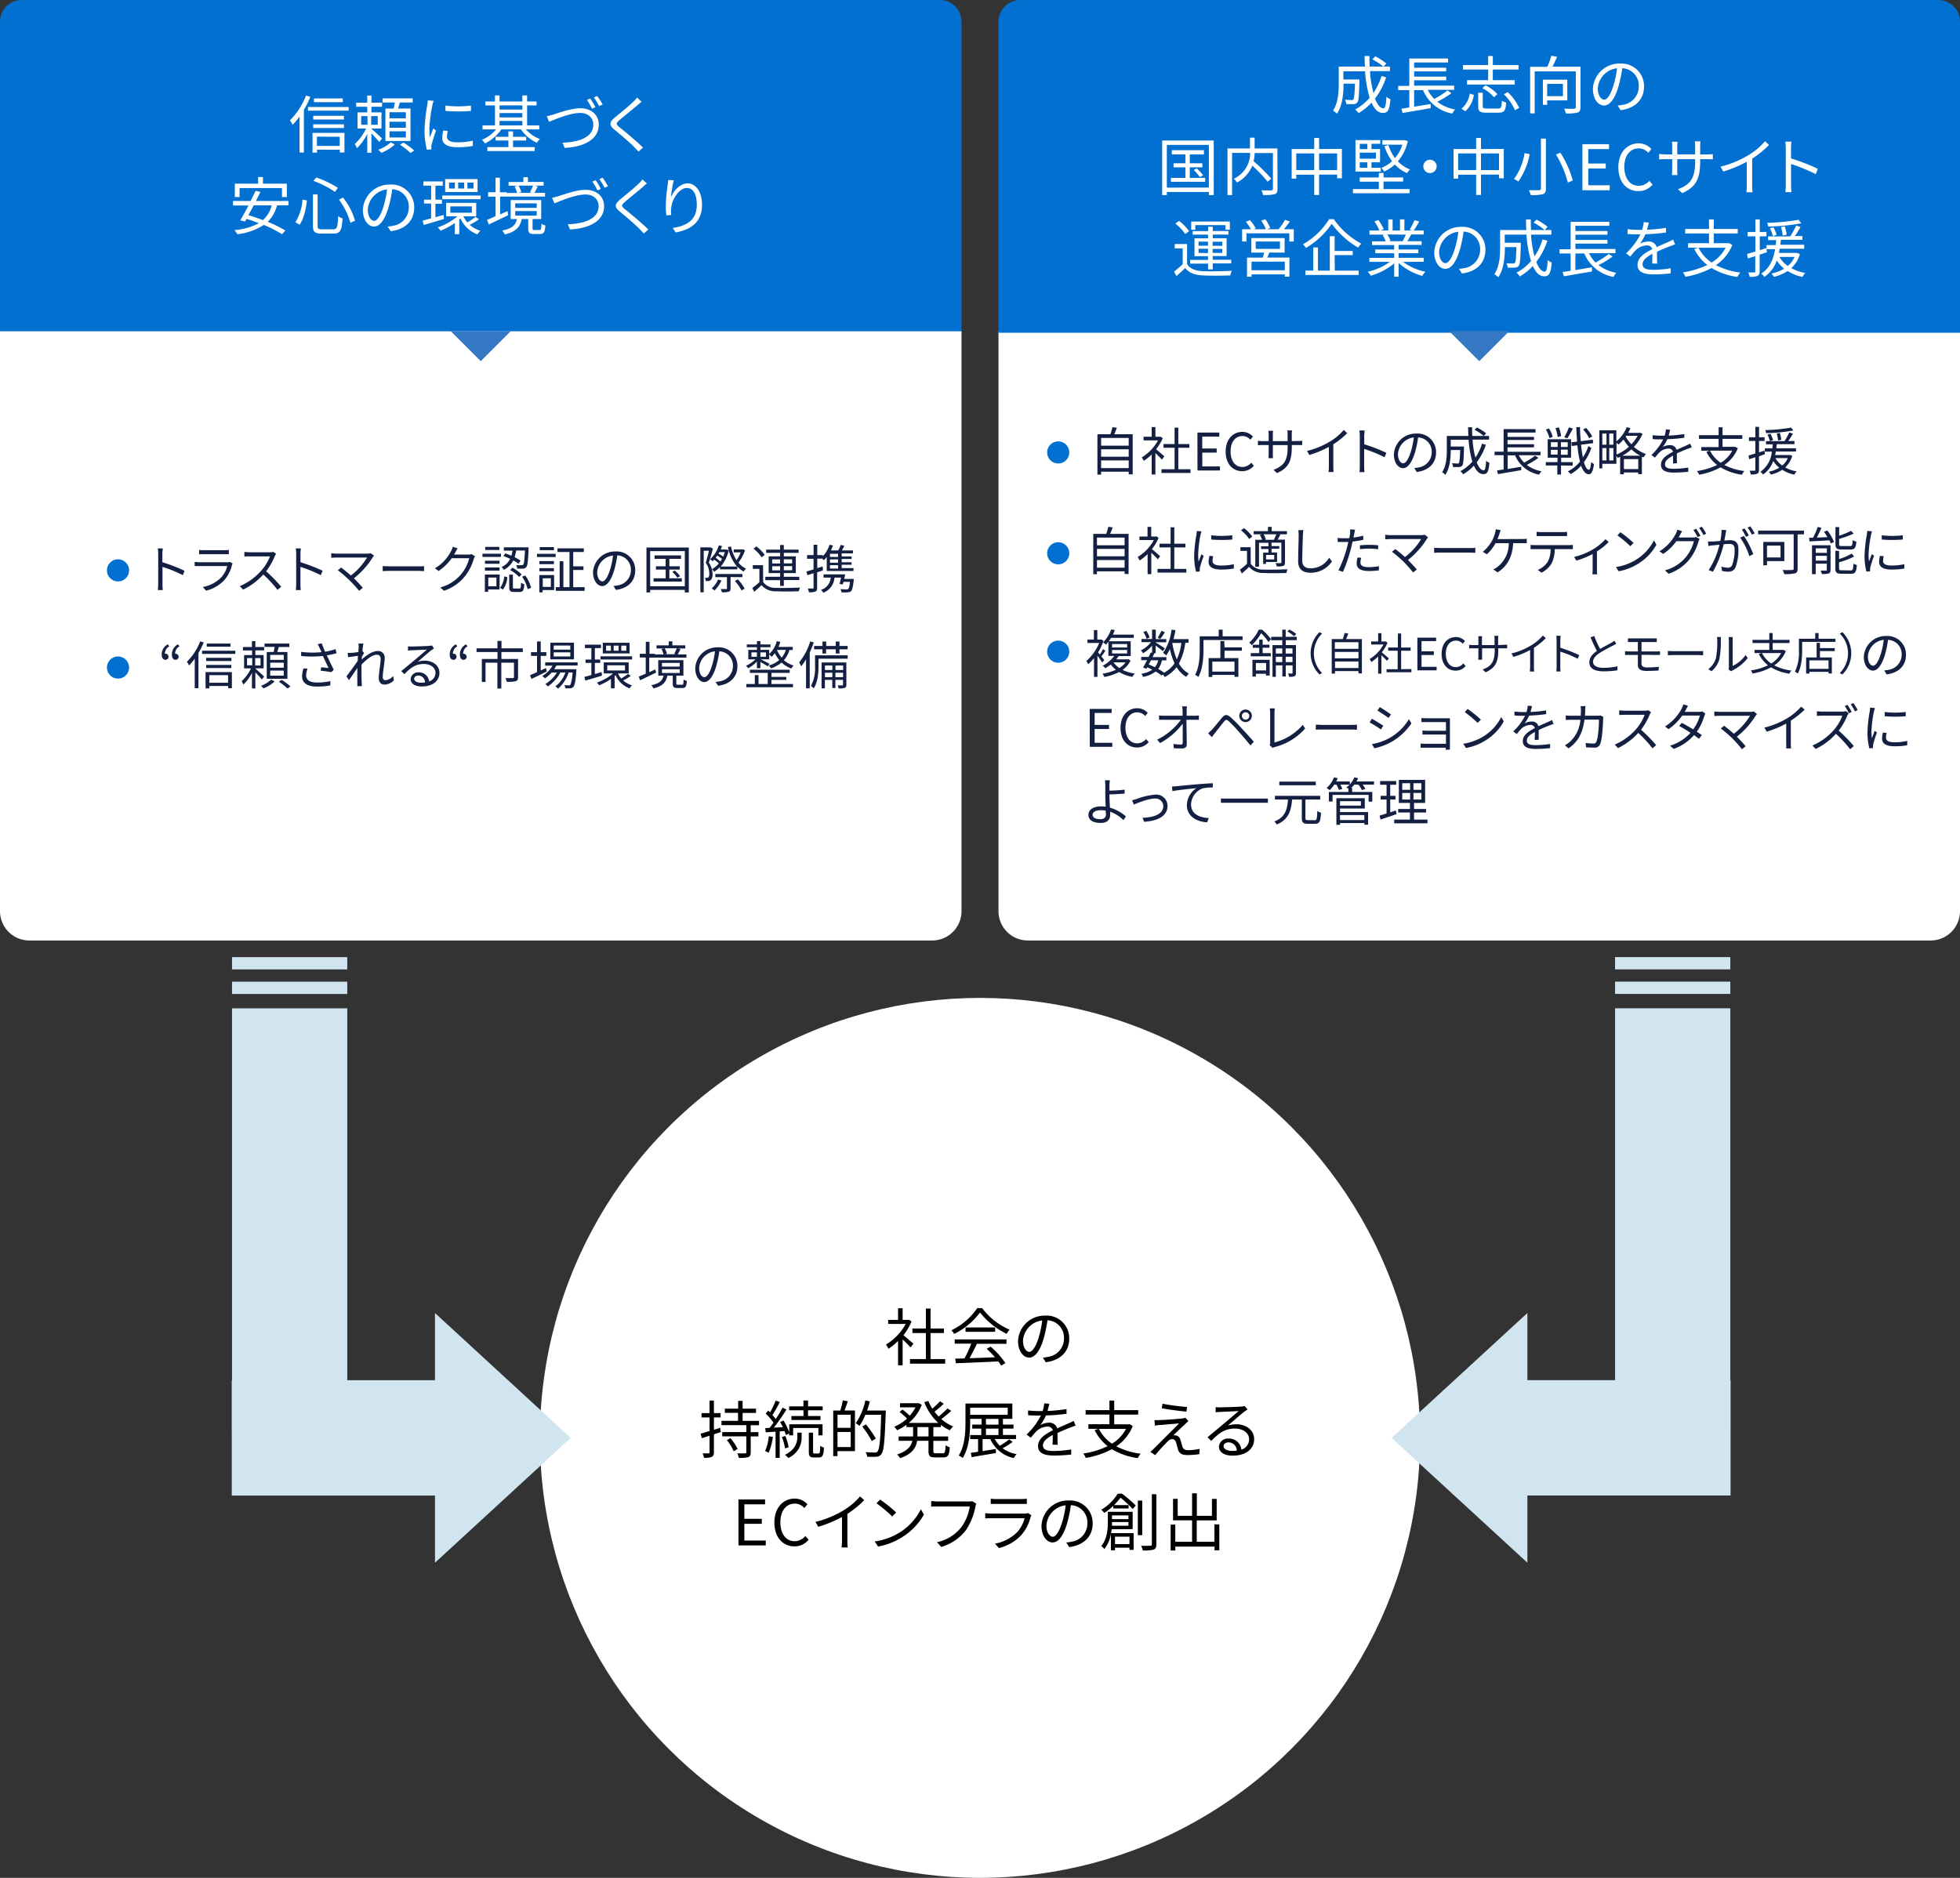 <svg id="レイヤー_1" data-name="レイヤー 1" xmlns="http://www.w3.org/2000/svg" viewBox="0 0 530 507.91"><rect x="0" y="0" width="530" height="507.91" fill="#333333" stroke="none"/><defs><style>.cls-1{fill:#fff;}.cls-2{fill:#d1e5f0;}.cls-3{fill:#0170d1;}.cls-4{fill:#3579c4;}.cls-5{fill:#132042;}</style></defs><circle class="cls-1" cx="265" cy="388.91" r="119"/><path class="cls-1" d="M246.22,364.44c-.44-.49-1.37-1.44-2.14-2.16v7h-1.24v-6.58a16.84,16.84,0,0,1-2.6,2.11,6.3,6.3,0,0,0-.66-1.14,14.79,14.79,0,0,0,5.32-5.57h-4.73V357h2.67v-3.16h1.24V357h1.48l.22-.05.71.47a15.35,15.35,0,0,1-2.19,3.71c.78.63,2.28,1.94,2.7,2.31Zm9.37,3.16v1.24h-9.52V367.6h4.3v-7.05h-3.64v-1.23h3.64v-5.38h1.26v5.38h3.62v1.23h-3.62v7.05Z"/><path class="cls-1" d="M265.6,353.83a18.39,18.39,0,0,0,7.41,5.82,6.53,6.53,0,0,0-.81,1.12A20.93,20.93,0,0,1,265,355a19.41,19.41,0,0,1-7,5.8,3.74,3.74,0,0,0-.73-1,17.81,17.81,0,0,0,7-6Zm-7.44,8.45h14v1.18h-8c-.6,1.25-1.33,2.72-2,3.9,2.11-.06,4.51-.15,6.89-.25a27.27,27.27,0,0,0-2.25-2.3l1.07-.57a22.55,22.55,0,0,1,4,4.43l-1.14.7a12.37,12.37,0,0,0-.78-1.14c-4.17.21-8.57.39-11.48.49l-.17-1.24,2.5-.06a32.2,32.2,0,0,0,1.84-4h-4.47Zm10.93-3.23v1.16h-8v-1.16Z"/><path class="cls-1" d="M282,367.19a9.44,9.44,0,0,0,1.44-.2,5,5,0,0,0,4.27-5,4.67,4.67,0,0,0-4.47-4.88,36.65,36.65,0,0,1-1,4.85c-1,3.45-2.38,5.23-3.95,5.23s-3-1.73-3-4.5a7.19,7.19,0,0,1,7.38-6.85,6.11,6.11,0,0,1,6.46,6.18c0,3.54-2.33,5.9-6.34,6.43Zm-1.11-5.5a27,27,0,0,0,.94-4.54,5.87,5.87,0,0,0-5.2,5.44c0,2.12,1,3.06,1.71,3.06S280,364.53,280.9,361.69Z"/><path class="cls-1" d="M194.9,387.35l-1.85.6v4.86c0,.69-.16,1-.58,1.24a5,5,0,0,1-2.11.24,4.78,4.78,0,0,0-.37-1.19c.73,0,1.39,0,1.58,0s.3-.07.3-.3v-4.47c-.74.25-1.46.47-2.09.66l-.32-1.21c.66-.19,1.5-.44,2.41-.73v-3.67H189.7v-1.17h2.17v-3.4h1.18v3.4h1.8v1.17h-1.8v3.33l1.68-.53Zm8.09-1.87v1.87h2.09v1.16H203v4.28c0,.78-.15,1.12-.65,1.31a8.14,8.14,0,0,1-2.58.22,4.56,4.56,0,0,0-.39-1.22c.95,0,1.85,0,2.11,0s.32-.08.32-.32v-4.28h-6.51v-1.16h6.51v-1.87h-6.71v-1.17h4.47v-2.16H196V381h3.61v-2.1h1.2V381h3.62v1.16h-3.62v2.16h4.44v1.17Zm-5.47,3.5a14.37,14.37,0,0,1,1.94,2.93l-1.06.62a13.14,13.14,0,0,0-1.85-3Z"/><path class="cls-1" d="M209,388.63a15.82,15.82,0,0,1-1.17,4.31,4.83,4.83,0,0,0-.94-.46,13.17,13.17,0,0,0,1-4Zm1.84-1.47v7.16h-1.12v-7.09l-2.67.17-.12-1.14,1.17-.05c.34-.42.7-.9,1.06-1.41a16.17,16.17,0,0,0-2.11-2.46l.68-.8c.17.15.34.3.51.47a25.38,25.38,0,0,0,1.51-3.19l1.11.4a32,32,0,0,1-2,3.51,11.82,11.82,0,0,1,.92,1.08,34.48,34.48,0,0,0,1.82-3.07l1.07.49a54.59,54.59,0,0,1-3.42,4.91l2.45-.12a14.75,14.75,0,0,0-.77-1.42l.94-.38a16.39,16.39,0,0,1,1.55,3.2v-2.19h9v3h-1.12v-2h-6.83v2h-1.07v-.51l-.92.43a5.76,5.76,0,0,0-.36-1.09Zm1.43,4.59a12.18,12.18,0,0,0-.85-3.07l.93-.28a12.26,12.26,0,0,1,.9,3.06Zm3.35-4.25h1.15v1.06a6,6,0,0,1-3.6,5.78,6.7,6.7,0,0,0-.9-.85c3-1.48,3.35-3.61,3.35-4.95Zm1.64-6.05h-3.87v-1.07h3.87V378.8h1.24v1.58h3.95v1.07h-3.95V383h3.37v1.07H214V383h3.28Zm4.08,11.68c.34,0,.43-.27.46-2.09a2.68,2.68,0,0,0,1,.49c-.08,2.13-.39,2.67-1.34,2.67h-1.36c-1.12,0-1.39-.34-1.39-1.56v-5.15h1.15v5.15c0,.42,0,.49.39.49Z"/><path class="cls-1" d="M229.26,379c-.29.83-.6,1.77-.89,2.5h2.82v11h-4.72v1.34h-1.16V381.52h1.91a22.5,22.5,0,0,0,.68-2.75Zm.78,3.64h-3.57v3.55H230Zm0,8.75v-4.08h-3.57v4.08Zm9.47-9.3c-.28,7.76-.5,10.37-1.18,11.21A1.69,1.69,0,0,1,237,394a19.4,19.4,0,0,1-2.51,0,3,3,0,0,0-.43-1.24c1.11.1,2.12.1,2.52.1s.52,0,.69-.25c.56-.6.82-3.18,1-9.95H234a13.86,13.86,0,0,1-1.6,3,8.58,8.58,0,0,0-1-.72,17.28,17.28,0,0,0,2.6-6.17l1.21.29c-.21.83-.45,1.65-.74,2.45h5.09Zm-3.76,7.67a31.15,31.15,0,0,0-2.58-3.93l1-.57a32.69,32.69,0,0,1,2.67,3.84Z"/><path class="cls-1" d="M252.39,386v2.53h4v1.18h-4v2.73c0,.53.1.63.68.63H255c.53,0,.61-.34.68-2.16a3.6,3.6,0,0,0,1.14.53c-.12,2.16-.48,2.75-1.72,2.75h-2.22c-1.43,0-1.81-.37-1.81-1.76V389.7H248c-.27,1.81-1.27,3.55-4.6,4.7a5.75,5.75,0,0,0-.8-1c2.84-.95,3.81-2.29,4.11-3.7H243v-1.18h3.91V386h-1.79v-.65a13.25,13.25,0,0,1-2.53,1.5,6.9,6.9,0,0,0-.78-.95,11.8,11.8,0,0,0,3.45-2.21,18.48,18.48,0,0,0-2-1.79l.78-.66A24.07,24.07,0,0,1,246,382.9a12.34,12.34,0,0,0,1.58-2.25h-4.22v-1.12h4.85l.22,0,.83.41a11.89,11.89,0,0,1-3.53,4.93h8a14.57,14.57,0,0,1-3.79-5.63l1.08-.32A12.76,12.76,0,0,0,252.1,381a19.28,19.28,0,0,0,2.09-2l1,.68a28.73,28.73,0,0,1-2.48,2.14,10.46,10.46,0,0,0,1.1,1.31,22.94,22.94,0,0,0,2.41-2.19l1,.66a27.68,27.68,0,0,1-2.67,2.21,11.05,11.05,0,0,0,3.18,2,5.52,5.52,0,0,0-.87,1.05,10.47,10.47,0,0,1-2.43-1.48V386Zm-1.31,0h-3v2.53h3Z"/><path class="cls-1" d="M273.83,390a20.67,20.67,0,0,1-2.72,1.72,9.3,9.3,0,0,0,3.79,1.6,4.14,4.14,0,0,0-.75,1.05,8.93,8.93,0,0,1-6.36-5.13H265.7v3.25l3.59-.58,0,1.1c-2.33.4-4.79.8-6.56,1.11l-.2-1.17c.56-.07,1.22-.17,1.95-.29v-3.42h-2.14v-1.09h3V386.4H262.9v-1.09h2.53v-1.55h-3.09v.8c0,2.89-.26,7-2,9.78a4.83,4.83,0,0,0-1.1-.65c1.7-2.67,1.83-6.41,1.83-9.13v-4.94h12.67v4.14h-2.54v1.55h2.86v1.09h-2.86v1.73h3.54v1.09H269a7.16,7.16,0,0,0,1.36,1.82,20.94,20.94,0,0,0,2.55-1.72Zm-11.49-7.32h10.15v-1.94H262.34Zm4.28,2.65H270v-1.55h-3.4Zm0,2.82H270V386.4h-3.4Z"/><path class="cls-1" d="M284.61,390.73c.05-.64.07-1.73.07-2.61-1.57.85-2.66,1.71-2.66,2.82,0,1.32,1.31,1.51,3.05,1.51a29,29,0,0,0,4.59-.41l0,1.38a44,44,0,0,1-4.6.27c-2.42,0-4.36-.51-4.36-2.57s2-3.24,4-4.26a1.43,1.43,0,0,0-1.52-1,4.45,4.45,0,0,0-2.9,1.24c-.48.46-1,1.09-1.54,1.77l-1.15-.87a17.66,17.66,0,0,0,3.87-5.13h-.69c-.72,0-1.86,0-2.77-.1v-1.28c.9.1,2.07.17,2.84.17.35,0,.71,0,1.1,0a9.26,9.26,0,0,0,.43-2.09l1.39.12c-.12.48-.27,1.18-.51,1.94a44.47,44.47,0,0,0,5.15-.51l0,1.26a51.17,51.17,0,0,1-5.57.47,12,12,0,0,1-1.52,2.59,4.84,4.84,0,0,1,2.33-.63,2.12,2.12,0,0,1,2.23,1.53c1.16-.54,2.18-.95,3.06-1.36.51-.22.92-.43,1.39-.66l.55,1.27c-.43.12-1,.36-1.48.53-.95.37-2.16.87-3.43,1.46,0,1,0,2.4.05,3.21Z"/><path class="cls-1" d="M306.3,385.72a12,12,0,0,1-4.44,5.47,19.11,19.11,0,0,0,6.6,2,4.6,4.6,0,0,0-.8,1.19,18.48,18.48,0,0,1-7-2.41,23.22,23.22,0,0,1-7.06,2.36,4.3,4.3,0,0,0-.68-1.19,22.5,22.5,0,0,0,6.6-2,12.58,12.58,0,0,1-3.52-4.32l1-.36h-2.69v-1.24H300v-2.62h-6.44V381.4H300v-2.58h1.29v2.58h6.48v1.22h-6.48v2.62h3.91l.24-.05Zm-9.15.76a10.7,10.7,0,0,0,3.54,4,10.26,10.26,0,0,0,3.79-4Z"/><path class="cls-1" d="M320.43,385.24c-.65.58-2.52,2.31-3.15,3a1.88,1.88,0,0,1,.63,0,1.53,1.53,0,0,1,1.29,1.2c.16.5.38,1.35.56,1.89s.58.9,1.45.9a14.57,14.57,0,0,0,3.18-.35l-.09,1.44a25,25,0,0,1-3.16.24c-1.34,0-2.19-.31-2.57-1.43-.15-.49-.4-1.48-.56-2s-.56-.89-1-.89a1.79,1.79,0,0,0-1.24.62,49.77,49.77,0,0,0-3.4,3.72l-1.31-.88a8.6,8.6,0,0,0,.84-.77c.68-.66,5.27-5.25,6.93-6.92-1.32.09-4.15.34-5.18.43-.55,0-1,.1-1.36.15l-.12-1.5a10.63,10.63,0,0,0,1.43,0c1,0,4.87-.29,6.15-.44a3.62,3.62,0,0,0,.8-.19l.81.92A8.66,8.66,0,0,0,320.43,385.24Zm.57-4.69-.18,1.26c-1.69-.15-4.63-.53-6.68-.9l.22-1.24A58.42,58.42,0,0,0,321,380.55Z"/><path class="cls-1" d="M337.34,381.23c-.3.2-.68.46-.93.65-.84.63-3.1,2.61-4.39,3.7a7.31,7.31,0,0,1,2.28-.35c2.8,0,4.83,1.7,4.83,4,0,2.72-2.26,4.49-5.82,4.49-2.29,0-3.7-1-3.7-2.41a2.38,2.38,0,0,1,2.6-2.21,3.32,3.32,0,0,1,3.47,3,2.94,2.94,0,0,0,2.09-2.85c0-1.65-1.67-2.86-3.79-2.86-2.77,0-4.3,1.17-6.45,3.35l-1-1,4.54-3.78c.93-.78,3-2.55,3.86-3.3l-5.07.24a10.28,10.28,0,0,0-1.14.1l0-1.41a8.11,8.11,0,0,0,1.19.06c.86,0,4.86-.12,5.74-.21a6.47,6.47,0,0,0,.92-.13Zm-2.9,11.13a2.26,2.26,0,0,0-2.23-2.24c-.77,0-1.34.46-1.34,1,0,.83,1,1.31,2.22,1.31A8.11,8.11,0,0,0,334.44,392.36Z"/><path class="cls-1" d="M199.69,405.57h7.19v1.32h-5.6v3.91H206v1.35h-4.72v4.53h5.79V418h-7.38Z"/><path class="cls-1" d="M209.4,411.81c0-4,2.36-6.48,5.53-6.48a4.59,4.59,0,0,1,3.41,1.55l-.85,1a3.39,3.39,0,0,0-2.55-1.19c-2.36,0-3.92,1.93-3.92,5.05s1.49,5.11,3.87,5.11a3.81,3.81,0,0,0,2.89-1.39l.87,1a4.83,4.83,0,0,1-3.83,1.79C211.73,418.25,209.4,415.85,209.4,411.81Z"/><path class="cls-1" d="M233.69,405.77a26.3,26.3,0,0,1-4.55,3.69v7.28a12.5,12.5,0,0,0,.1,1.81h-1.67a15.55,15.55,0,0,0,.11-1.81v-6.43a34,34,0,0,1-6.4,2.65l-.78-1.32a27.12,27.12,0,0,0,7.6-3.13,18.7,18.7,0,0,0,4.47-3.76Z"/><path class="cls-1" d="M243.33,414.47a16,16,0,0,0,5.68-6.25l.82,1.44a17,17,0,0,1-5.72,6,18.33,18.33,0,0,1-6.68,2.65l-.9-1.39A17.5,17.5,0,0,0,243.33,414.47Zm-1-5.38-1.07,1.07A35.36,35.36,0,0,0,237,406.6l1-1A37.18,37.18,0,0,1,242.33,409.09Z"/><path class="cls-1" d="M264,406.72a3.27,3.27,0,0,0-.25.85,17.12,17.12,0,0,1-2.54,6.28,12.91,12.91,0,0,1-6.7,4.55l-1.15-1.27A11.38,11.38,0,0,0,260,413a12.82,12.82,0,0,0,2.23-5.54H253.5c-.68,0-1.26,0-1.7.05V406c.48,0,1.14.11,1.7.11H262a3.27,3.27,0,0,0,.9-.09Z"/><path class="cls-1" d="M278.9,409.85a3.44,3.44,0,0,0-.23.49,11.5,11.5,0,0,1-2.48,4.83,12.26,12.26,0,0,1-6.08,3.55l-1.06-1.2a11.53,11.53,0,0,0,6-3.11,8.84,8.84,0,0,0,2-3.76h-9c-.4,0-1,0-1.64.05v-1.43a15.15,15.15,0,0,0,1.64.11h9a2.32,2.32,0,0,0,.94-.14Zm-11-4.49a10.24,10.24,0,0,0,1.53.09h6.68a10.36,10.36,0,0,0,1.55-.09v1.41c-.41,0-1,0-1.57,0h-6.66c-.53,0-1.07,0-1.53,0Z"/><path class="cls-1" d="M288.33,417.19a9.4,9.4,0,0,0,1.45-.2,5,5,0,0,0,4.26-5,4.66,4.66,0,0,0-4.47-4.88,35.12,35.12,0,0,1-1,4.85c-1,3.45-2.38,5.23-3.94,5.23s-3-1.73-3-4.5a7.18,7.18,0,0,1,7.38-6.85,6.11,6.11,0,0,1,6.46,6.18c0,3.54-2.33,5.9-6.35,6.43Zm-1.1-5.5a27,27,0,0,0,.93-4.54,5.87,5.87,0,0,0-5.2,5.44c0,2.12,1,3.06,1.72,3.06S286.36,414.53,287.23,411.69Z"/><path class="cls-1" d="M303.39,404a36.3,36.3,0,0,1,3.73,3.2l-.84.95a28.6,28.6,0,0,0-3.28-3.06,18.47,18.47,0,0,1-1.75,2h3.93V408h-4.13v-.71a16.12,16.12,0,0,1-2.47,1.92,3.39,3.39,0,0,0-.8-.85,13.26,13.26,0,0,0,4.46-4.35Zm-2.8,9.62c0,.34-.09.7-.15,1.05h6.1v4.53h-1.12v-.58h-3.91v.7H300.4v-4.42a9.32,9.32,0,0,1-1.77,4.08,3.36,3.36,0,0,0-.85-.79c1.6-1.93,1.79-4.57,1.79-6.51V408.9h6.71v4.69Zm4.55-.95v-1h-4.45v0c0,.31,0,.63,0,1Zm-4.45-2.79v1h4.45v-1Zm.82,5.76v2h3.91v-2Zm7.36-.42h-1.19v-9.35h1.19Zm3.82-11.05v13.51c0,.85-.22,1.23-.75,1.45a9.3,9.3,0,0,1-2.94.22,5,5,0,0,0-.44-1.26c1.16.05,2.16,0,2.48,0s.43-.1.43-.41V404.14Z"/><path class="cls-1" d="M329.71,412.32v7h-1.29v-1H317.81v1.05h-1.26v-7h1.26V417h4.54v-5.79H317.2v-5.81h1.26V410h3.89v-6.1h1.29V410h4.08v-4.58H329v5.81h-5.39V417h4.78v-4.7Z"/><path d="M246.22,364.44c-.44-.49-1.37-1.44-2.14-2.16v7h-1.24v-6.58a16.84,16.84,0,0,1-2.6,2.11,6.3,6.3,0,0,0-.66-1.14,14.79,14.79,0,0,0,5.32-5.57h-4.73V357h2.67v-3.16h1.24V357h1.48l.22-.05.71.47a15.35,15.35,0,0,1-2.19,3.71c.78.63,2.28,1.94,2.7,2.31Zm9.37,3.16v1.24h-9.52V367.6h4.3v-7.05h-3.64v-1.23h3.64v-5.38h1.26v5.38h3.62v1.23h-3.62v7.05Z"/><path d="M265.6,353.83a18.39,18.39,0,0,0,7.41,5.82,6.53,6.53,0,0,0-.81,1.12A20.93,20.93,0,0,1,265,355a19.41,19.41,0,0,1-7,5.8,3.74,3.74,0,0,0-.73-1,17.81,17.81,0,0,0,7-6Zm-7.44,8.45h14v1.18h-8c-.6,1.25-1.33,2.72-2,3.9,2.11-.06,4.51-.15,6.89-.25a27.27,27.27,0,0,0-2.25-2.3l1.07-.57a22.55,22.55,0,0,1,4,4.43l-1.14.7a12.37,12.37,0,0,0-.78-1.14c-4.17.21-8.57.39-11.48.49l-.17-1.24,2.5-.06a32.2,32.2,0,0,0,1.84-4h-4.47Zm10.93-3.23v1.16h-8v-1.16Z"/><path d="M282,367.19a9.44,9.44,0,0,0,1.44-.2,5,5,0,0,0,4.27-5,4.67,4.67,0,0,0-4.47-4.88,36.65,36.65,0,0,1-1,4.85c-1,3.45-2.38,5.23-3.95,5.23s-3-1.73-3-4.5a7.19,7.19,0,0,1,7.38-6.85,6.11,6.11,0,0,1,6.46,6.18c0,3.54-2.33,5.9-6.34,6.43Zm-1.11-5.5a27,27,0,0,0,.94-4.54,5.87,5.87,0,0,0-5.2,5.44c0,2.12,1,3.06,1.71,3.06S280,364.53,280.9,361.69Z"/><path d="M194.9,387.35l-1.85.6v4.86c0,.69-.16,1-.58,1.24a5,5,0,0,1-2.11.24,4.78,4.78,0,0,0-.37-1.19c.73,0,1.39,0,1.58,0s.3-.07.3-.3v-4.47c-.74.25-1.46.47-2.09.66l-.32-1.21c.66-.19,1.5-.44,2.41-.73v-3.67H189.7v-1.17h2.17v-3.4h1.18v3.4h1.8v1.17h-1.8v3.33l1.68-.53Zm8.09-1.87v1.87h2.09v1.16H203v4.28c0,.78-.15,1.12-.65,1.31a8.14,8.14,0,0,1-2.58.22,4.56,4.56,0,0,0-.39-1.22c.95,0,1.85,0,2.11,0s.32-.08.32-.32v-4.28h-6.51v-1.16h6.51v-1.87h-6.71v-1.17h4.47v-2.16H196V381h3.61v-2.1h1.2V381h3.62v1.16h-3.62v2.16h4.44v1.17Zm-5.47,3.5a14.37,14.37,0,0,1,1.94,2.93l-1.06.62a13.14,13.14,0,0,0-1.85-3Z"/><path d="M209,388.63a15.82,15.82,0,0,1-1.17,4.31,4.83,4.83,0,0,0-.94-.46,13.17,13.17,0,0,0,1-4Zm1.84-1.47v7.16h-1.12v-7.09l-2.67.17-.12-1.14,1.17-.05c.34-.42.7-.9,1.06-1.41a16.17,16.17,0,0,0-2.11-2.46l.68-.8c.17.15.34.3.51.47a25.38,25.38,0,0,0,1.51-3.19l1.11.4a32,32,0,0,1-2,3.51,11.82,11.82,0,0,1,.92,1.08,34.48,34.48,0,0,0,1.82-3.07l1.07.49a54.59,54.59,0,0,1-3.42,4.91l2.45-.12a14.75,14.75,0,0,0-.77-1.42l.94-.38a16.39,16.39,0,0,1,1.55,3.2v-2.19h9v3h-1.12v-2h-6.83v2h-1.07v-.51l-.92.43a5.76,5.76,0,0,0-.36-1.09Zm1.43,4.59a12.18,12.18,0,0,0-.85-3.07l.93-.28a12.26,12.26,0,0,1,.9,3.06Zm3.35-4.25h1.15v1.06a6,6,0,0,1-3.6,5.78,6.7,6.7,0,0,0-.9-.85c3-1.48,3.35-3.61,3.35-4.95Zm1.64-6.05h-3.87v-1.07h3.87V378.8h1.24v1.58h3.95v1.07h-3.95V383h3.37v1.07H214V383h3.28Zm4.08,11.68c.34,0,.43-.27.46-2.09a2.68,2.68,0,0,0,1,.49c-.08,2.13-.39,2.67-1.34,2.67h-1.36c-1.12,0-1.39-.34-1.39-1.56v-5.15h1.15v5.15c0,.42,0,.49.39.49Z"/><path d="M229.26,379c-.29.83-.6,1.77-.89,2.5h2.82v11h-4.72v1.34h-1.16V381.52h1.91a22.5,22.5,0,0,0,.68-2.75Zm.78,3.64h-3.57v3.55H230Zm0,8.75v-4.08h-3.57v4.08Zm9.47-9.3c-.28,7.76-.5,10.37-1.18,11.21A1.69,1.69,0,0,1,237,394a19.4,19.4,0,0,1-2.51,0,3,3,0,0,0-.43-1.24c1.11.1,2.12.1,2.52.1s.52,0,.69-.25c.56-.6.82-3.18,1-9.95H234a13.86,13.86,0,0,1-1.6,3,8.58,8.58,0,0,0-1-.72,17.28,17.28,0,0,0,2.6-6.17l1.21.29c-.21.83-.45,1.65-.74,2.45h5.09Zm-3.76,7.67a31.15,31.15,0,0,0-2.58-3.93l1-.57a32.69,32.69,0,0,1,2.67,3.84Z"/><path d="M252.39,386v2.53h4v1.18h-4v2.73c0,.53.1.63.68.63H255c.53,0,.61-.34.68-2.16a3.6,3.6,0,0,0,1.14.53c-.12,2.16-.48,2.75-1.72,2.75h-2.22c-1.43,0-1.81-.37-1.81-1.76V389.7H248c-.27,1.81-1.27,3.55-4.6,4.7a5.75,5.75,0,0,0-.8-1c2.84-.95,3.81-2.29,4.11-3.7H243v-1.18h3.91V386h-1.79v-.65a13.25,13.25,0,0,1-2.53,1.5,6.9,6.9,0,0,0-.78-.95,11.8,11.8,0,0,0,3.45-2.21,18.48,18.48,0,0,0-2-1.79l.78-.66A24.07,24.07,0,0,1,246,382.9a12.34,12.34,0,0,0,1.58-2.25h-4.22v-1.12h4.85l.22,0,.83.41a11.89,11.89,0,0,1-3.53,4.93h8a14.57,14.57,0,0,1-3.79-5.63l1.08-.32A12.76,12.76,0,0,0,252.1,381a19.28,19.28,0,0,0,2.09-2l1,.68a28.73,28.73,0,0,1-2.48,2.14,10.46,10.46,0,0,0,1.1,1.31,22.94,22.94,0,0,0,2.41-2.19l1,.66a27.68,27.68,0,0,1-2.67,2.21,11.05,11.05,0,0,0,3.18,2,5.52,5.52,0,0,0-.87,1.05,10.47,10.47,0,0,1-2.43-1.48V386Zm-1.31,0h-3v2.53h3Z"/><path d="M273.83,390a20.67,20.67,0,0,1-2.72,1.72,9.3,9.3,0,0,0,3.79,1.6,4.14,4.14,0,0,0-.75,1.05,8.93,8.93,0,0,1-6.36-5.13H265.7v3.25l3.59-.58,0,1.1c-2.33.4-4.79.8-6.56,1.11l-.2-1.17c.56-.07,1.22-.17,1.95-.29v-3.42h-2.14v-1.09h3V386.4H262.9v-1.09h2.53v-1.55h-3.09v.8c0,2.89-.26,7-2,9.78a4.83,4.83,0,0,0-1.1-.65c1.7-2.67,1.83-6.41,1.83-9.13v-4.94h12.67v4.14h-2.54v1.55h2.86v1.09h-2.86v1.73h3.54v1.09H269a7.16,7.16,0,0,0,1.36,1.82,20.94,20.94,0,0,0,2.55-1.72Zm-11.49-7.32h10.15v-1.94H262.34Zm4.28,2.65H270v-1.55h-3.4Zm0,2.82H270V386.4h-3.4Z"/><path d="M284.61,390.73c.05-.64.07-1.73.07-2.61-1.57.85-2.66,1.71-2.66,2.82,0,1.32,1.31,1.51,3.05,1.51a29,29,0,0,0,4.59-.41l0,1.38a44,44,0,0,1-4.6.27c-2.42,0-4.36-.51-4.36-2.57s2-3.24,4-4.26a1.43,1.43,0,0,0-1.52-1,4.45,4.45,0,0,0-2.9,1.24c-.48.46-1,1.09-1.54,1.77l-1.15-.87a17.66,17.66,0,0,0,3.87-5.13h-.69c-.72,0-1.86,0-2.77-.1v-1.28c.9.1,2.07.17,2.84.17.35,0,.71,0,1.1,0a9.26,9.26,0,0,0,.43-2.09l1.39.12c-.12.48-.27,1.18-.51,1.94a44.47,44.47,0,0,0,5.15-.51l0,1.26a51.17,51.17,0,0,1-5.57.47,12,12,0,0,1-1.52,2.59,4.84,4.84,0,0,1,2.33-.63,2.12,2.12,0,0,1,2.23,1.53c1.16-.54,2.18-.95,3.06-1.36.51-.22.92-.43,1.39-.66l.55,1.27c-.43.12-1,.36-1.48.53-.95.37-2.16.87-3.43,1.46,0,1,0,2.4.05,3.21Z"/><path d="M306.3,385.72a12,12,0,0,1-4.44,5.47,19.11,19.11,0,0,0,6.6,2,4.6,4.6,0,0,0-.8,1.19,18.48,18.48,0,0,1-7-2.41,23.22,23.22,0,0,1-7.06,2.36,4.3,4.3,0,0,0-.68-1.19,22.5,22.5,0,0,0,6.6-2,12.58,12.58,0,0,1-3.52-4.32l1-.36h-2.69v-1.24H300v-2.62h-6.44V381.4H300v-2.58h1.29v2.58h6.48v1.22h-6.48v2.62h3.91l.24-.05Zm-9.15.76a10.7,10.7,0,0,0,3.54,4,10.26,10.26,0,0,0,3.79-4Z"/><path d="M320.43,385.24c-.65.58-2.52,2.31-3.15,3a1.88,1.88,0,0,1,.63,0,1.53,1.53,0,0,1,1.29,1.2c.16.5.38,1.35.56,1.89s.58.9,1.45.9a14.57,14.57,0,0,0,3.18-.35l-.09,1.44a25,25,0,0,1-3.16.24c-1.34,0-2.19-.31-2.57-1.43-.15-.49-.4-1.48-.56-2s-.56-.89-1-.89a1.79,1.79,0,0,0-1.24.62,49.77,49.77,0,0,0-3.4,3.72l-1.31-.88a8.6,8.6,0,0,0,.84-.77c.68-.66,5.27-5.25,6.93-6.92-1.32.09-4.15.34-5.18.43-.55,0-1,.1-1.36.15l-.12-1.5a10.63,10.63,0,0,0,1.43,0c1,0,4.87-.29,6.15-.44a3.62,3.62,0,0,0,.8-.19l.81.92A8.66,8.66,0,0,0,320.43,385.24Zm.57-4.69-.18,1.26c-1.69-.15-4.63-.53-6.68-.9l.22-1.24A58.42,58.42,0,0,0,321,380.55Z"/><path d="M337.34,381.23c-.3.2-.68.46-.93.65-.84.63-3.1,2.61-4.39,3.7a7.31,7.31,0,0,1,2.28-.35c2.8,0,4.83,1.7,4.83,4,0,2.72-2.26,4.49-5.82,4.49-2.29,0-3.7-1-3.7-2.41a2.38,2.38,0,0,1,2.6-2.21,3.32,3.32,0,0,1,3.47,3,2.94,2.94,0,0,0,2.09-2.85c0-1.65-1.67-2.86-3.79-2.86-2.77,0-4.3,1.17-6.45,3.35l-1-1,4.54-3.78c.93-.78,3-2.55,3.86-3.3l-5.07.24a10.28,10.28,0,0,0-1.14.1l0-1.41a8.11,8.11,0,0,0,1.19.06c.86,0,4.86-.12,5.74-.21a6.47,6.47,0,0,0,.92-.13Zm-2.9,11.13a2.26,2.26,0,0,0-2.23-2.24c-.77,0-1.34.46-1.34,1,0,.83,1,1.31,2.22,1.31A8.11,8.11,0,0,0,334.44,392.36Z"/><path d="M199.69,405.57h7.19v1.32h-5.6v3.91H206v1.35h-4.72v4.53h5.79V418h-7.38Z"/><path d="M209.4,411.81c0-4,2.36-6.48,5.53-6.48a4.59,4.59,0,0,1,3.41,1.55l-.85,1a3.39,3.39,0,0,0-2.55-1.19c-2.36,0-3.92,1.93-3.92,5.05s1.49,5.11,3.87,5.11a3.81,3.81,0,0,0,2.89-1.39l.87,1a4.83,4.83,0,0,1-3.83,1.79C211.73,418.25,209.4,415.85,209.4,411.81Z"/><path d="M233.69,405.77a26.3,26.3,0,0,1-4.55,3.69v7.28a12.5,12.5,0,0,0,.1,1.81h-1.67a15.55,15.55,0,0,0,.11-1.81v-6.43a34,34,0,0,1-6.4,2.65l-.78-1.32a27.12,27.12,0,0,0,7.6-3.13,18.7,18.7,0,0,0,4.47-3.76Z"/><path d="M243.33,414.47a16,16,0,0,0,5.68-6.25l.82,1.44a17,17,0,0,1-5.72,6,18.33,18.33,0,0,1-6.68,2.65l-.9-1.39A17.5,17.5,0,0,0,243.33,414.47Zm-1-5.38-1.07,1.07A35.36,35.36,0,0,0,237,406.6l1-1A37.18,37.18,0,0,1,242.33,409.09Z"/><path d="M264,406.72a3.27,3.27,0,0,0-.25.85,17.12,17.12,0,0,1-2.54,6.28,12.91,12.91,0,0,1-6.7,4.55l-1.15-1.27A11.38,11.38,0,0,0,260,413a12.82,12.82,0,0,0,2.23-5.54H253.5c-.68,0-1.26,0-1.7.05V406c.48,0,1.14.11,1.7.11H262a3.27,3.27,0,0,0,.9-.09Z"/><path d="M278.9,409.85a3.44,3.44,0,0,0-.23.49,11.5,11.5,0,0,1-2.48,4.83,12.26,12.26,0,0,1-6.08,3.55l-1.06-1.2a11.53,11.53,0,0,0,6-3.11,8.84,8.84,0,0,0,2-3.76h-9c-.4,0-1,0-1.64.05v-1.43a15.15,15.15,0,0,0,1.64.11h9a2.32,2.32,0,0,0,.94-.14Zm-11-4.49a10.24,10.24,0,0,0,1.53.09h6.68a10.36,10.36,0,0,0,1.55-.09v1.41c-.41,0-1,0-1.57,0h-6.66c-.53,0-1.07,0-1.53,0Z"/><path d="M288.33,417.19a9.4,9.4,0,0,0,1.45-.2,5,5,0,0,0,4.26-5,4.66,4.66,0,0,0-4.47-4.88,35.12,35.12,0,0,1-1,4.85c-1,3.45-2.38,5.23-3.94,5.23s-3-1.73-3-4.5a7.18,7.18,0,0,1,7.38-6.85,6.11,6.11,0,0,1,6.46,6.18c0,3.54-2.33,5.9-6.35,6.43Zm-1.1-5.5a27,27,0,0,0,.93-4.54,5.87,5.87,0,0,0-5.2,5.44c0,2.12,1,3.06,1.72,3.06S286.36,414.53,287.23,411.69Z"/><path d="M303.39,404a36.3,36.3,0,0,1,3.73,3.2l-.84.95a28.6,28.6,0,0,0-3.28-3.06,18.47,18.47,0,0,1-1.75,2h3.93V408h-4.13v-.71a16.12,16.12,0,0,1-2.47,1.92,3.39,3.39,0,0,0-.8-.85,13.26,13.26,0,0,0,4.46-4.35Zm-2.8,9.62c0,.34-.09.7-.15,1.05h6.1v4.53h-1.12v-.58h-3.91v.7H300.4v-4.42a9.32,9.32,0,0,1-1.77,4.08,3.36,3.36,0,0,0-.85-.79c1.6-1.93,1.79-4.57,1.79-6.51V408.9h6.71v4.69Zm4.55-.95v-1h-4.45v0c0,.31,0,.63,0,1Zm-4.45-2.79v1h4.45v-1Zm.82,5.76v2h3.91v-2Zm7.36-.42h-1.19v-9.35h1.19Zm3.82-11.05v13.51c0,.85-.22,1.23-.75,1.45a9.3,9.3,0,0,1-2.94.22,5,5,0,0,0-.44-1.26c1.16.05,2.16,0,2.48,0s.43-.1.43-.41V404.14Z"/><path d="M329.71,412.32v7h-1.29v-1H317.81v1.05h-1.26v-7h1.26V417h4.54v-5.79H317.2v-5.81h1.26V410h3.89v-6.1h1.29V410h4.08v-4.58H329v5.81h-5.39V417h4.78v-4.7Z"/><polygon class="cls-2" points="376.3 388.91 413.02 355.14 413.02 422.68 376.3 388.91 376.3 388.91"/><rect class="cls-2" x="419.8" y="356.35" width="31.2" height="65.12" transform="translate(824.31 -46.5) rotate(90)"/><rect class="cls-2" x="436.74" y="272.73" width="31.16" height="114.67" transform="translate(904.63 660.12) rotate(-180)"/><rect class="cls-2" x="436.74" y="258.88" width="31.16" height="3.32" transform="translate(904.63 521.07) rotate(-180)"/><rect class="cls-2" x="436.74" y="265.52" width="31.16" height="3.32" transform="translate(904.63 534.35) rotate(-180)"/><polygon class="cls-2" points="154.33 388.91 117.62 355.14 117.62 422.68 154.33 388.91 154.33 388.91"/><rect class="cls-2" x="79.63" y="356.35" width="31.2" height="65.12" transform="translate(484.14 293.68) rotate(90)"/><rect class="cls-2" x="62.74" y="272.73" width="31.16" height="114.67"/><rect class="cls-2" x="62.74" y="258.88" width="31.16" height="3.32"/><rect class="cls-2" x="62.74" y="265.52" width="31.16" height="3.32"/><path class="cls-3" d="M5.87,0H254.13A5.87,5.87,0,0,1,260,5.87V90a0,0,0,0,1,0,0H0a0,0,0,0,1,0,0V5.87A5.87,5.87,0,0,1,5.87,0Z"/><path class="cls-1" d="M252.06,254.38H7.94A7.94,7.94,0,0,1,0,246.44V89.61H260V246.44A7.94,7.94,0,0,1,252.06,254.38Z"/><polygon class="cls-4" points="121.87 89.56 138.13 89.56 130 97.69 121.87 89.56"/><path class="cls-1" d="M83.91,26.2a24.21,24.21,0,0,1-1.73,3.5V41.26H81V31.52a18.08,18.08,0,0,1-1.89,2.25,7.35,7.35,0,0,0-.71-1.23,18.93,18.93,0,0,0,4.35-6.7Zm10.37,2.74v1h-11v-1Zm-9.77,7h8.63v5.3H91.89v-.75H85.73v.8H84.51ZM93,32.32h-8.3v-1H93Zm-8.3,1.31H93v1H84.69Zm8-6H84.9v-1h7.78Zm-7,9.33v2.5h6.16V37Z"/><path class="cls-1" d="M102.56,38.42c-.41-.54-1.38-1.58-2.12-2.36v5.27H99.31v-5.1a14.3,14.3,0,0,1-2.78,3.84,7.11,7.11,0,0,0-.6-1.12A13.7,13.7,0,0,0,99,34.75H96.68V30.4h2.63V28.87h-3v-1.1h3V25.83h1.13v1.94h2.87v1.1h-2.87V30.4h2.72v4.35h-2.72v.09c.61.49,2.44,2.19,2.87,2.61Zm-4.89-4.67h1.7V31.4h-1.7Zm4.47-2.35h-1.77v2.35h1.77Zm4.62,7.69a11.88,11.88,0,0,1-3.62,2.24,9.62,9.62,0,0,0-.85-.83,9.7,9.7,0,0,0,3.37-2Zm-.32-9.73a15,15,0,0,0,.32-1.65h-3.31v-1.1h8.14v1.1h-3.47c-.17.57-.32,1.14-.48,1.65H111v8.77h-6.78V29.36Zm3.31,1h-4.43V32h4.43Zm0,2.57h-4.43v1.63h4.43Zm0,2.58h-4.43v1.67h4.43Zm-.68,3.06A18.72,18.72,0,0,1,112,40.7l-1,.68a19.14,19.14,0,0,0-2.84-2.24Z"/><path class="cls-1" d="M117.25,27.27c-.1.29-.25.84-.32,1.14a38.1,38.1,0,0,0-.82,6.44,18.06,18.06,0,0,0,.14,2.32c.29-.77.66-1.76.93-2.42l.73.55c-.42,1.19-1,3-1.19,3.77a4.27,4.27,0,0,0-.08.75l0,.59-1.22.09a21,21,0,0,1-.62-5.41,47.4,47.4,0,0,1,.75-6.75,10.21,10.21,0,0,0,.12-1.19Zm3.84,8.16a6.39,6.39,0,0,0-.22,1.55c0,.76.51,1.51,2.82,1.51a18.08,18.08,0,0,0,4.17-.44v1.43a22.56,22.56,0,0,1-4.19.34c-2.83,0-4.08-.94-4.08-2.52a9.36,9.36,0,0,1,.27-2Zm-.66-6.87a29.12,29.12,0,0,0,6.92,0V30a41.83,41.83,0,0,1-6.9,0Z"/><path class="cls-1" d="M142.21,35A9.38,9.38,0,0,0,146,37.61a4.7,4.7,0,0,0-.83,1A10.37,10.37,0,0,1,140.88,35h-5.32a11.68,11.68,0,0,1-4.44,3.81,4.14,4.14,0,0,0-.81-1A9.84,9.84,0,0,0,134.15,35h-3.67V33.92h3.36V28.5h-2.58V27.44h2.58V25.81h1.24v1.63h6.17V25.81h1.28v1.63h2.55V28.5h-2.55v5.42h3.28V35Zm-3.47,4.79h5.86v1.07H131.79V39.78h5.69V38H134V37h3.47V35.53h1.26V37h3.55v1h-3.55ZM135.08,28.5v1.14h6.17V28.5Zm0,3.26h6.17V30.59h-6.17Zm0,2.16h6.17V32.71h-6.17Z"/><path class="cls-1" d="M149.72,30.94c1.43-.44,4.73-1.66,7.19-1.66,2.79,0,5,1.63,5,4.45,0,4-4,6-9.22,6.27l-.59-1.41c4.4-.12,8.33-1.44,8.33-4.87,0-1.77-1.3-3.17-3.57-3.17-2.76,0-7.06,1.86-8.38,2.4l-.63-1.51A15,15,0,0,0,149.72,30.94ZM161,29l-.92.41a17.82,17.82,0,0,0-1.37-2.38l.9-.38A19.62,19.62,0,0,1,161,29Zm1.92-.71-.92.4a17.71,17.71,0,0,0-1.41-2.34l.89-.39A19.61,19.61,0,0,1,163,28.33Z"/><path class="cls-1" d="M173.5,27.53c-.37.27-.88.71-1.15.95-1.18,1-3.59,2.94-4.83,4-1,.88-1,1.14.07,2,1.53,1.22,4.64,3.81,6.29,5.44L172.65,41c-.34-.4-.8-.83-1.15-1.22-.92-1-3.73-3.38-5.31-4.67s-1.41-2.1.12-3.37c1.26-1.07,3.81-3.08,4.95-4.23a8.37,8.37,0,0,0,1-1.12Z"/><path class="cls-1" d="M74.91,55.55A9.86,9.86,0,0,1,72.4,60a33.15,33.15,0,0,1,4.77,2.35l-.92,1a30.5,30.5,0,0,0-4.93-2.51,16.59,16.59,0,0,1-7.15,2.51,5.15,5.15,0,0,0-.77-1.13A16.59,16.59,0,0,0,70,60.37c-1.12-.44-2.26-.84-3.33-1.17l-.42.72-1.28-.34c.65-1.07,1.45-2.54,2.23-4H63V54.36h4.78c.47-1,.95-1.91,1.34-2.74l1.29.29c-.35.76-.78,1.6-1.2,2.45H78v1.19ZM64.78,53.3H63.5V49.68h6.29v-1.8H71.1v1.8h6.46V53.3H76.25V50.86H64.78Zm3.82,2.25c-.47.92-1,1.83-1.42,2.65,1.25.37,2.6.83,3.92,1.33a7.78,7.78,0,0,0,2.37-4Z"/><path class="cls-1" d="M83,54.2c-.27,2.28-.8,4.95-2,6.58l-1.13-.69A12.94,12.94,0,0,0,81.8,54Zm2.89-1.61v8.5c0,.78.19.93,1.12.93h3.13c1,0,1.17-.61,1.31-3.55a3.13,3.13,0,0,0,1.17.58c-.17,3.19-.58,4.13-2.41,4.13h-3.3c-1.8,0-2.29-.46-2.29-2.11V52.59ZM85.55,48a29.25,29.25,0,0,1,5.82,2.8l-.8,1.11a26.1,26.1,0,0,0-5.82-3Zm7.21,5.44A18,18,0,0,1,96,59.68l-1.24.59A19.18,19.18,0,0,0,91.66,54Z"/><path class="cls-1" d="M104.83,61.28a10.71,10.71,0,0,0,1.45-.21,5,5,0,0,0,4.26-5,4.66,4.66,0,0,0-4.47-4.88,35.12,35.12,0,0,1-1,4.85c-1,3.45-2.38,5.23-3.94,5.23s-3-1.73-3-4.5a7.18,7.18,0,0,1,7.37-6.85A6.11,6.11,0,0,1,112,56.13c0,3.53-2.32,5.89-6.34,6.42Zm-1.1-5.51a28.07,28.07,0,0,0,.93-4.54,5.87,5.87,0,0,0-5.2,5.44c0,2.12,1,3.06,1.72,3.06S102.86,58.61,103.73,55.77Z"/><path class="cls-1" d="M120.06,59.22c-1.9.59-3.92,1.19-5.47,1.63l-.31-1.19c.65-.15,1.45-.37,2.3-.61v-4h-1.92V54h1.92V50.21h-2.11V49.07h5.27v1.14h-2V54h1.77v1.1h-1.77v3.66l2.21-.63Zm9.45.1A17,17,0,0,1,127,60.8a7.55,7.55,0,0,0,2.9,1.6,4.68,4.68,0,0,0-.81,1,8.21,8.21,0,0,1-4.59-4.32l-.31.27v4H123V60.31a19.33,19.33,0,0,1-3.87,2.09,5.35,5.35,0,0,0-.75-.9,16.5,16.5,0,0,0,5.32-3h-3.06V54.87h8.13v3.64H125.3a6.69,6.69,0,0,0,1.09,1.64,19.44,19.44,0,0,0,2.22-1.49Zm.45-6.44v1H119.59v-1Zm-.82-.94h-8.77v-3.5h8.77ZM123,49.38h-1.57V51H123Zm-1.23,8.16h5.82V55.82h-5.82Zm3.74-8.16h-1.61V51h1.61Zm2.55,0H126.4V51h1.65Z"/><path class="cls-1" d="M137.42,58.22l-5.25,2.49-.46-1.25c.65-.24,1.43-.58,2.29-1V53.2h-2V52h2V48.07h1.18V52H137v.19h2.82a8.54,8.54,0,0,0-.66-1.75l.8-.21h-2.43v-1h4V47.92h1.23v1.29h4.23v1h-2.5l.94.22c-.33.62-.63,1.26-.92,1.74h2.87v1h-10.4v0h-1.75V58l2-.9Zm8.47,4c.39,0,.47-.2.51-1.7a3.18,3.18,0,0,0,1.07.44c-.12,1.89-.45,2.33-1.45,2.33h-1.65c-1.24,0-1.53-.32-1.53-1.49V59.24h-1.76c-.43,2.09-1.52,3.43-4.58,4.18a3.86,3.86,0,0,0-.71-1.06c2.75-.56,3.67-1.54,4-3.12h-1.7V54.12h8.25v5.12h-2.33v2.53c0,.37.07.44.48.44Zm-6.57-6h5.82V55h-5.82Zm0,2.09h5.82V57.09h-5.82Zm.89-8.11a6.93,6.93,0,0,1,.73,1.77l-.7.19h3.61l-.53-.14c.25-.49.61-1.27.82-1.82Z"/><path class="cls-1" d="M151.16,53c1.43-.44,4.72-1.66,7.19-1.66,2.79,0,5,1.63,5,4.45,0,4-4,6-9.21,6.27l-.6-1.41c4.41-.12,8.33-1.44,8.33-4.88,0-1.77-1.29-3.16-3.57-3.16-2.75,0-7.05,1.85-8.38,2.4l-.63-1.52A13.11,13.11,0,0,0,151.16,53Zm11.32-1.9-.92.41a17.9,17.9,0,0,0-1.38-2.38l.9-.38A17.77,17.77,0,0,1,162.48,51.13Zm1.92-.72-.92.41a17.71,17.71,0,0,0-1.41-2.34l.88-.39A17.72,17.72,0,0,1,164.4,50.41Z"/><path class="cls-1" d="M174.94,49.62c-.37.27-.88.71-1.16,1-1.17,1-3.58,2.94-4.82,4-1,.88-1,1.14.06,2,1.53,1.22,4.64,3.8,6.29,5.44l-1.22,1.1c-.34-.41-.8-.83-1.16-1.22-.91-1-3.72-3.38-5.3-4.68s-1.41-2.09.12-3.36c1.26-1.07,3.81-3.08,4.95-4.23a7.14,7.14,0,0,0,1-1.13Z"/><path class="cls-1" d="M182.2,48.75a30.55,30.55,0,0,0-.78,4.67c.66-1.73,2.43-3.82,4.55-3.82s3.86,2.24,3.86,5.78c0,4.67-2.94,6.73-7.12,7.49l-.8-1.22c3.65-.56,6.51-2,6.51-6.26,0-2.65-.88-4.55-2.67-4.55-2.09,0-4,3-4.23,5.25a6.83,6.83,0,0,0,0,2.06l-1.32.1a19.74,19.74,0,0,1-.17-2.67,43,43,0,0,1,.51-5.44,14.18,14.18,0,0,0,.13-1.44Z"/><path class="cls-5" d="M49.45,155.57a37.32,37.32,0,0,0-5.51-2.25l0,4.62a15.31,15.31,0,0,0,.08,1.65H42.7c0-.45.08-1.13.08-1.65v-8.15a9.32,9.32,0,0,0-.11-1.46H44c0,.43-.1,1-.1,1.46v2.28a45.48,45.48,0,0,1,6,2.31Z"/><path class="cls-5" d="M62.9,152.43a2.71,2.71,0,0,0-.18.41,9.66,9.66,0,0,1-2,4,10.19,10.19,0,0,1-5,2.93l-.87-1a9.35,9.35,0,0,0,4.93-2.56,7.11,7.11,0,0,0,1.67-3.1H54c-.34,0-.87,0-1.36,0V152c.51,0,1,.08,1.36.08h7.38a1.93,1.93,0,0,0,.77-.11Zm-9.06-3.69a9.65,9.65,0,0,0,1.26.07h5.5a9.77,9.77,0,0,0,1.28-.07v1.16c-.34,0-.81,0-1.29,0H55.1c-.43,0-.88,0-1.26,0Z"/><path class="cls-5" d="M74.66,149.8a4.73,4.73,0,0,0-.35.62,17.71,17.71,0,0,1-2.35,4.1,39.42,39.42,0,0,1,4.09,4.18l-1,.85a33.63,33.63,0,0,0-3.85-4.16,17.76,17.76,0,0,1-5.47,4.09l-.89-.94a16.1,16.1,0,0,0,5.77-4.16A12.49,12.49,0,0,0,73,150.49H67.49c-.49,0-1.26,0-1.41.07v-1.28c.19,0,1,.1,1.41.1H72.9a3.82,3.82,0,0,0,1-.12Z"/><path class="cls-5" d="M86.74,155.57a37.21,37.21,0,0,0-5.5-2.25v4.62a15.34,15.34,0,0,0,.09,1.65H80a14.28,14.28,0,0,0,.09-1.65v-8.15a8.29,8.29,0,0,0-.12-1.46h1.38a14.52,14.52,0,0,0-.1,1.46v2.28a46,46,0,0,1,6,2.31Z"/><path class="cls-5" d="M101.15,150.29a3.71,3.71,0,0,0-.35.44,21.87,21.87,0,0,1-5.1,5.68c.84.84,1.84,1.89,2.4,2.58l-1,.81A31.53,31.53,0,0,0,94.55,157a30,30,0,0,0-3.21-2.76l.92-.73c.51.38,1.66,1.3,2.62,2.15a17.47,17.47,0,0,0,4.37-4.86H91a14.31,14.31,0,0,0-1.43.09v-1.26a11.9,11.9,0,0,0,1.43.11h8.35a2.8,2.8,0,0,0,.89-.11Z"/><path class="cls-5" d="M103.48,153.11c.42,0,1.17.07,2,.07h7.68c.7,0,1.2,0,1.51-.07v1.37c-.28,0-.87-.07-1.5-.07h-7.69c-.77,0-1.51,0-2,.07Z"/><path class="cls-5" d="M128.45,150.42a7.2,7.2,0,0,0-.34.74,13.45,13.45,0,0,1-2.48,4.82,12.32,12.32,0,0,1-5.57,3.81l-1-.91a10.86,10.86,0,0,0,7.82-7.89h-4.74a13.73,13.73,0,0,1-3.54,3.45l-1-.73A11.38,11.38,0,0,0,122,149a4.76,4.76,0,0,0,.44-1.11l1.3.43c-.24.37-.49.83-.63,1.1a5.82,5.82,0,0,1-.34.58h3.81a2.78,2.78,0,0,0,.91-.12Z"/><path class="cls-5" d="M135.46,150.63h-5v-.86h5Zm-.38,8.81H132v.64h-.89v-4.69h4Zm0-6.95h-3.95v-.83h3.95Zm-3.95,1h3.95v.84h-3.95Zm3.91-4.73h-3.84v-.84H135Zm-3,7.46v2.36h2.2v-2.36Zm3.19,2.75a5.64,5.64,0,0,0,1.11-3.07l.84.21a6,6,0,0,1-1.19,3.35Zm5-6.5a14.31,14.31,0,0,0-1.44-.9,5.55,5.55,0,0,1-2.55,2.54,3.54,3.54,0,0,0-.62-.73,4.78,4.78,0,0,0,2.33-2.23,16.85,16.85,0,0,0-1.83-.75l.52-.73c.52.17,1.08.41,1.64.64a9.21,9.21,0,0,0,.32-1.38h-2.35v-.9h6.68s0,.31,0,.43c-.13,3.3-.27,4.52-.62,4.92a1,1,0,0,1-.82.41,11.55,11.55,0,0,1-1.64,0,2.37,2.37,0,0,0-.27-.93c.63,0,1.22,0,1.44,0s.37,0,.45-.14c.24-.25.37-1.23.48-3.82h-2.37a12.1,12.1,0,0,1-.43,1.8,17.15,17.15,0,0,1,1.61.93Zm.2,6.72c.36,0,.43-.19.47-1.59a2.48,2.48,0,0,0,.87.4c-.1,1.68-.35,2.11-1.23,2.11h-1.56c-1,0-1.29-.29-1.29-1.32v-3.36h1v3.36c0,.35.06.4.46.4Zm-1.88-5.64a10,10,0,0,1,2.49,1.82l-.64.69a10.82,10.82,0,0,0-2.45-1.89Zm3.47,2.1a9.61,9.61,0,0,1,1.59,3.33l-.92.38a10,10,0,0,0-1.51-3.37Z"/><path class="cls-5" d="M150.26,150.66H145.2v-.86h5.06Zm-.42,8.93h-3.1v.63h-.91v-4.68h4Zm-.06-7h-3.92v-.83h3.92Zm-3.92,1.08h3.92v.83h-3.92Zm3.91-4.86h-3.83v-.84h3.83Zm-3,7.62v2.32h2.19V156.4Zm11.32,2.37v1h-7.8v-1h1.05v-7h1v7H154v-9.49h-3.25v-1h7.12v1H155v3.86h2.77v1H155v4.65Z"/><path class="cls-5" d="M165.9,158.49a9.19,9.19,0,0,0,1.19-.17,4.15,4.15,0,0,0,3.51-4.11,3.85,3.85,0,0,0-3.68-4,29,29,0,0,1-.83,4c-.85,2.84-2,4.31-3.25,4.31s-2.48-1.43-2.48-3.71a5.93,5.93,0,0,1,6.08-5.65,5,5,0,0,1,5.33,5.1c0,2.92-1.92,4.86-5.23,5.3ZM165,154a23.15,23.15,0,0,0,.77-3.74,4.84,4.84,0,0,0-4.29,4.48c0,1.75.81,2.52,1.42,2.52S164.27,156.29,165,154Z"/><path class="cls-5" d="M186.26,148.09v12.16h-1.08v-.7h-9.37v.7h-1V148.09Zm-1.08,10.49v-9.52h-9.37v9.52Zm-.81-2.17v.89h-7.64v-.89H180v-2.35h-2.63v-.9H180v-2h-3v-.93h7.16v.93h-3.16v2h2.8v.9h-2.8v2.35Zm-1.9-2.1a8.59,8.59,0,0,1,1.42,1.53l-.72.42a9.26,9.26,0,0,0-1.35-1.58Z"/><path class="cls-5" d="M192.79,148.39c-.32,1.17-.73,2.64-1.12,3.79a5.41,5.41,0,0,1,1,3.11,2.14,2.14,0,0,1-.47,1.61,1.16,1.16,0,0,1-.63.26c-.2,0-.48,0-.75,0a2.21,2.21,0,0,0-.2-.89,2.53,2.53,0,0,0,.61,0,.49.49,0,0,0,.34-.12,1.53,1.53,0,0,0,.22-1,4.89,4.89,0,0,0-.95-2.92c.32-1,.64-2.31.87-3.27h-1.42v11.24h-.91V148.05H192l.13,0Zm8.67.45a11.53,11.53,0,0,1-1.79,3.33,6.17,6.17,0,0,0,2.07,1.64,3.26,3.26,0,0,0-.63.78,6.69,6.69,0,0,1-1.74-1.34V154h-4.68v-.64a7.63,7.63,0,0,1-1.59,1.29,3.28,3.28,0,0,0-.58-.72,6.14,6.14,0,0,0,1.87-1.55,14.28,14.28,0,0,0-1.26-1l-.42.42c-.16-.14-.51-.42-.7-.55a8,8,0,0,0,2.36-3.75l.86.19c-.1.32-.23.63-.35.94h1.43l.16,0,.58.22a10,10,0,0,1-2.16,4.39h4.41a11.32,11.32,0,0,1-2.45-5.28l.81-.16a11.9,11.9,0,0,0,1.5,3.73,9.59,9.59,0,0,0,1.12-2.13h-1.87v-.79h2.28l.17-.05ZM195.09,157a9,9,0,0,1-1.87,2.7,5.34,5.34,0,0,0-.78-.53,7.29,7.29,0,0,0,1.74-2.43Zm2.46-.93v3.07c0,.5-.1.75-.49.91a5.76,5.76,0,0,1-1.85.14,4.2,4.2,0,0,0-.33-.87h1.45c.19,0,.24,0,.24-.21v-3h-3.14v-.85h7.32v.85Zm-2.76-4.2c.16-.23.3-.46.44-.7a10.57,10.57,0,0,0-1.26-.91c-.14.21-.3.4-.44.6A9.75,9.75,0,0,1,194.79,151.89Zm-.28-2.54-.21.4a9.32,9.32,0,0,1,1.25.82,11.77,11.77,0,0,0,.45-1.22Zm5,7.37a11.68,11.68,0,0,1,1.85,2.52l-.84.48a12,12,0,0,0-1.8-2.56Z"/><path class="cls-5" d="M206.37,157.44A4.05,4.05,0,0,0,209.9,159c1.54.07,4.76,0,6.44-.08a4.07,4.07,0,0,0-.33,1c-1.57.07-4.53.1-6.1,0a4.89,4.89,0,0,1-4-1.65c-.62.6-1.26,1.19-1.95,1.79l-.54-1c.58-.44,1.3-1,1.93-1.61v-3.59h-1.78v-1h2.76Zm-.42-6.71a10.38,10.38,0,0,0-2.21-2.34l.79-.59a10.32,10.32,0,0,1,2.26,2.28Zm5,6.19h-4V156h4v-1h-3.1v-4.52h3.1v-.95h-3.77v-.88h3.77v-1.24h1v1.24h4v.88h-4v.95h3.24v4.52h-3.24v1h4.18v.89h-4.18v1.59h-1Zm-2.15-4.5h2.15V151.3h-2.15Zm2.15,1.85v-1.12h-2.15v1.12Zm1-3v1.12h2.25V151.3Zm2.25,1.85h-2.25v1.12h2.25Z"/><path class="cls-5" d="M222.54,154.28l-1.58.52V159c0,.56-.13.86-.48,1a4.34,4.34,0,0,1-1.74.19,4,4,0,0,0-.3-1c.6,0,1.14,0,1.31,0s.24,0,.24-.25v-3.91c-.6.2-1.16.4-1.67.55l-.26-1,1.93-.57v-2.87h-1.75v-1H220v-2.8h1v2.8h1.5v.3a8.2,8.2,0,0,0,1.82-3.11l.91.22a12,12,0,0,1-.55,1.33h2a14.11,14.11,0,0,0,.66-1.5l1,.26c-.22.42-.46.85-.69,1.24h3v.79h-3.05v.84h2.67v.67h-2.67v.9h2.67v.67h-2.67v.91h3.19v.78h-7.23v-3.79a9.82,9.82,0,0,1-.81.88,4.75,4.75,0,0,0-.4-.43H221v2.56c.47-.14,1-.31,1.44-.46Zm8.31,2.68c-.2,1.82-.4,2.6-.73,2.94a1.27,1.27,0,0,1-.9.31,11,11,0,0,1-1.68,0,1.84,1.84,0,0,0-.29-.85c.68,0,1.37.07,1.62.07a.64.64,0,0,0,.48-.12c.21-.19.36-.72.5-1.93h-1.76c-.06.25-.13.48-.19.69l-.89-.14c.14-.48.29-1.09.43-1.7h-1.79a4.68,4.68,0,0,1-3,4.08,3.93,3.93,0,0,0-.67-.76,3.74,3.74,0,0,0,2.65-3.32h-1.94v-.87h5.86c-.08.4-.17.82-.27,1.22h2.61Zm-4.23-7.17h-2.19v.84h2.19Zm0,1.51h-2.19v.9h2.19Zm0,1.57h-2.19v.91h2.19Z"/><path class="cls-5" d="M45.78,174.82a2.24,2.24,0,0,0-1.19,2h.14a.77.77,0,0,1,.83.78.79.79,0,0,1-.83.86c-.61,0-1-.51-1-1.4a3,3,0,0,1,1.67-2.78Zm2.75,0a2.25,2.25,0,0,0-1.18,2h.13a.82.82,0,1,1,0,1.64c-.62,0-1-.51-1-1.4a3.07,3.07,0,0,1,1.65-2.78Z"/><path class="cls-5" d="M55.09,173.73a19.9,19.9,0,0,1-1.43,2.89v9.52h-1v-8A15.45,15.45,0,0,1,51.13,180a6.16,6.16,0,0,0-.59-1,15.72,15.72,0,0,0,3.59-5.52ZM63.64,176v.87h-9V176Zm-8.06,5.78H62.7v4.37h-1v-.61H56.59v.65h-1Zm7-3H55.74v-.86h6.83Zm-6.83,1.07h6.8v.84h-6.8Zm6.58-4.93H55.91v-.85h6.41Zm-5.73,7.69v2.06h5.07v-2.06Z"/><path class="cls-5" d="M70.8,183.8c-.33-.44-1.13-1.3-1.75-1.94v4.34h-.92V182a12.06,12.06,0,0,1-2.3,3.16,6.78,6.78,0,0,0-.49-.92,11.16,11.16,0,0,0,2.53-3.46H66v-3.59h2.17v-1.26H65.69V175h2.44v-1.6h.92V175h2.37v.91H69.05v1.26h2.24v3.59H69.05v.07c.51.4,2,1.81,2.37,2.16Zm-4-3.85h1.4V178h-1.4ZM70.45,178H69V180h1.46Zm3.81,6.33a9.73,9.73,0,0,1-3,1.85,9.17,9.17,0,0,0-.7-.69,8.05,8.05,0,0,0,2.77-1.68Zm-.26-8a10.52,10.52,0,0,0,.26-1.36H71.53v-.91h6.71V175H75.38c-.14.46-.26.94-.39,1.36h2.73v7.23H72.13v-7.23Zm2.73.8H73.07v1.35h3.66Zm0,2.11H73.07v1.35h3.66Zm0,2.13H73.07v1.37h3.66Zm-.56,2.52a16.19,16.19,0,0,1,2.38,1.78l-.81.56a16.06,16.06,0,0,0-2.34-1.85Z"/><path class="cls-5" d="M91,176.69c-.85.22-1.76.43-2.61.57.5,1.11,1.26,2.72,1.86,3.88l-.65.67c-.6-.12-2-.32-2.87-.4l.11-.91c.54,0,1.5.15,2,.19-.4-.85-1.1-2.29-1.52-3.26a29.55,29.55,0,0,1-5.89,0l0-1.12a23.88,23.88,0,0,0,5.51.08l-.46-1a11.19,11.19,0,0,0-.59-1.16L87,174c.34.92.59,1.54.9,2.28a21,21,0,0,0,2.84-.7Zm-7.83,4.16a5.63,5.63,0,0,0-.39,1.75c0,1.22.83,2,2.9,2a14.6,14.6,0,0,0,3.64-.38v1.16a18.39,18.39,0,0,1-3.64.32c-2.58,0-4-1-4-2.77a8.28,8.28,0,0,1,.38-2.13Z"/><path class="cls-5" d="M106.51,184a3.56,3.56,0,0,1-2.55,1.16c-.91,0-1.54-.61-1.54-1.76,0-1.54.51-3.83.51-5.17,0-.8-.4-1.14-1.1-1.14-1.12,0-2.8,1.31-4.08,2.68,0,.59,0,1.13,0,1.62,0,1.27,0,2.11.06,3.35,0,.24,0,.59.07.84H96.62c0-.19,0-.6,0-.82,0-1.33,0-2,0-3.56,0-.14,0-.32,0-.53-.67,1-1.58,2.35-2.25,3.27l-.7-1c.77-1,2.37-3.13,3.07-4.22,0-.45,0-.9.08-1.33-.63.07-1.83.24-2.7.35l-.11-1.16a7.06,7.06,0,0,0,.91,0c.44,0,1.26-.11,2-.22,0-.66.07-1.15.07-1.3a5.27,5.27,0,0,0-.06-1l1.34,0c-.07.34-.19,1.12-.28,2.09l.07,0,.4.49c-.17.25-.4.63-.61,1,0,.25,0,.52-.07.78,1.07-1,2.85-2.32,4.24-2.32a1.74,1.74,0,0,1,2,1.86c0,1.39-.52,3.78-.52,5.18,0,.48.23.84.72.84a3,3,0,0,0,2.08-1.14Z"/><path class="cls-5" d="M117.34,175.4l-.77.53c-.69.52-2.55,2.16-3.61,3.06a5.89,5.89,0,0,1,1.87-.3c2.31,0,4,1.4,4,3.28,0,2.24-1.86,3.7-4.79,3.7-1.89,0-3-.84-3-2a2,2,0,0,1,2.14-1.82,2.74,2.74,0,0,1,2.86,2.45,2.42,2.42,0,0,0,1.72-2.36c0-1.35-1.37-2.35-3.12-2.35-2.29,0-3.55,1-5.31,2.76l-.82-.83,3.75-3.11c.77-.64,2.49-2.1,3.17-2.71l-4.17.19a7.13,7.13,0,0,0-.94.09l0-1.17a6.64,6.64,0,0,0,1,.05c.72,0,4-.1,4.74-.17a5.18,5.18,0,0,0,.76-.11Zm-2.4,9.17a1.85,1.85,0,0,0-1.83-1.85c-.63,0-1.11.38-1.11.86,0,.69.8,1.08,1.84,1.08A6.28,6.28,0,0,0,114.94,184.57Z"/><path class="cls-5" d="M123.66,174.82a2.24,2.24,0,0,0-1.19,2h.14a.77.77,0,0,1,.83.78.79.79,0,0,1-.83.86c-.61,0-1-.51-1-1.4a3,3,0,0,1,1.67-2.78Zm2.75,0a2.25,2.25,0,0,0-1.18,2h.13a.82.82,0,1,1,0,1.64c-.62,0-1-.51-1-1.4a3.06,3.06,0,0,1,1.66-2.78Z"/><path class="cls-5" d="M135.59,176.35v1.89h4.5v4.91c0,.6-.14.91-.6,1.07a8,8,0,0,1-2.45.19,5.09,5.09,0,0,0-.37-1c.94,0,1.78,0,2,0s.31-.08.31-.26v-3.91h-3.42v7h-1.06v-7h-3.21v5.22h-1v-6.22h4.24v-1.89h-5.67v-1h5.66v-2h1.09v2h5.77v1Z"/><path class="cls-5" d="M147.84,181.62c-1.41.71-2.94,1.46-4.12,2l-.4-1c.53-.22,1.19-.5,1.9-.82V177.4h-1.64v-1h1.64v-2.91h1v2.91h1.51v1h-1.51v3.94l1.43-.65Zm2.61-1.61a9.89,9.89,0,0,1-.6,1h6a3.35,3.35,0,0,1,0,.42c-.21,2.88-.44,4-.83,4.38a1.11,1.11,0,0,1-.78.35,13.13,13.13,0,0,1-1.39,0,1.77,1.77,0,0,0-.24-.84c.52,0,1,.05,1.19.05s.32,0,.42-.15.45-1.13.63-3.33h-1.09a9.72,9.72,0,0,1-2.86,4.38,3.14,3.14,0,0,0-.74-.6,8.27,8.27,0,0,0,2.73-3.78h-1.36a10.53,10.53,0,0,1-3.4,3.78,2.69,2.69,0,0,0-.69-.65,9.15,9.15,0,0,0,3.15-3.13h-1.41a9.57,9.57,0,0,1-1.82,1.59,5,5,0,0,0-.72-.64,7.93,7.93,0,0,0,2.78-2.8h-2v-.88h8.77V180Zm4.76-1.67h-6.4v-4.52h6.4Zm-1-3.74h-4.48v1.11h4.48Zm0,1.84h-4.48v1.12h4.48Z"/><path class="cls-5" d="M162.78,182.74c-1.57.49-3.23,1-4.51,1.34l-.25-1c.53-.12,1.19-.3,1.89-.5v-3.28h-1.58v-.91h1.58v-3.09h-1.74v-.94h4.35v.94h-1.67v3.09h1.46v.91h-1.46v3l1.82-.52Zm7.79.08a15.24,15.24,0,0,1-2.06,1.22,6.12,6.12,0,0,0,2.4,1.32,4.23,4.23,0,0,0-.68.82,6.75,6.75,0,0,1-3.78-3.55l-.25.22v3.33h-1v-2.54a15.58,15.58,0,0,1-3.19,1.72,4,4,0,0,0-.62-.74,13.57,13.57,0,0,0,4.39-2.47h-2.52v-3H170v3H167.1a5.69,5.69,0,0,0,.89,1.36,17.8,17.8,0,0,0,1.84-1.23Zm.36-5.31v.87h-8.54v-.87Zm-.67-.77H163v-2.88h7.23Zm-5.07-2.11H163.9V176h1.29Zm-1,6.72H169v-1.41h-4.79Zm3.08-6.72h-1.33V176h1.33Zm2.1,0H168V176h1.35Z"/><path class="cls-5" d="M177.43,181.91,173.1,184l-.38-1c.53-.2,1.18-.48,1.89-.79v-4.37H173v-1h1.63v-3.25h1v3.25h1.47V177h2.32a7.5,7.5,0,0,0-.54-1.44l.65-.17h-2v-.85h3.29v-1.07h1v1.07h3.49v.85h-2.06l.77.19c-.27.5-.52,1-.76,1.42h2.37v.87H177v0h-1.44v3.94l1.62-.75Zm7,3.29c.32,0,.39-.16.42-1.4a2.74,2.74,0,0,0,.88.37c-.09,1.55-.36,1.92-1.19,1.92h-1.36c-1,0-1.26-.27-1.26-1.24v-2.1h-1.45c-.35,1.73-1.25,2.83-3.77,3.45a3.26,3.26,0,0,0-.59-.87c2.27-.46,3-1.27,3.33-2.58H178v-4.21h6.8v4.21h-1.92v2.09c0,.31.05.36.39.36ZM179,180.3h4.8v-1H179Zm0,1.72h4.8v-1H179Zm.73-6.68a5.84,5.84,0,0,1,.61,1.46l-.58.15h3l-.43-.11a15.81,15.81,0,0,0,.67-1.5Z"/><path class="cls-5" d="M193.48,184.43a7.47,7.47,0,0,0,1.19-.16,4.17,4.17,0,0,0,3.52-4.11,3.85,3.85,0,0,0-3.68-4,30.12,30.12,0,0,1-.83,4c-.85,2.85-2,4.32-3.25,4.32S188,183,188,180.74a5.92,5.92,0,0,1,6.08-5.65,5,5,0,0,1,5.32,5.1c0,2.91-1.92,4.86-5.22,5.29Zm-.91-4.53a22.12,22.12,0,0,0,.77-3.74,4.83,4.83,0,0,0-4.28,4.48c0,1.75.81,2.52,1.41,2.52S191.86,182.23,192.57,179.9Z"/><path class="cls-5" d="M204.68,178.94a9.66,9.66,0,0,1-2.37,1.8,2.71,2.71,0,0,0-.61-.66,9,9,0,0,0,2.58-1.75h-1.94v-2.55h2.34v-.72h-2.74v-.75h2.74v-.91h.94v.91h2.73v.75h-2.73v.72H208v1.13a7.42,7.42,0,0,0,2.06-3.5l.95.21a11,11,0,0,1-.51,1.35h3.86v.84h-.9a6.77,6.77,0,0,1-1.49,2.75,7.13,7.13,0,0,0,2.62,1.45,4.55,4.55,0,0,0-.6.82,7.81,7.81,0,0,1-2.65-1.63,9.31,9.31,0,0,1-2.85,1.58,3.33,3.33,0,0,0-.62-.77,7.53,7.53,0,0,0,2.84-1.49,8.58,8.58,0,0,1-1.19-1.86,6.59,6.59,0,0,1-.87,1A4.48,4.48,0,0,0,208,177v1.33H205.7c.57.26,2,1,2.41,1.22l-.5.68c-.41-.28-1.32-.81-2-1.19v1.7h-.94Zm3.91,6.07h5.84v.87H201.81V185h2.3V182.6h1V185h2.49v-3h-4.83v-.86h10.77V182h-4.93v1.08h4v.81h-4Zm-5.39-7.37h1.48v-1.18H203.2Zm2.42-1.18v1.18h1.51v-1.18Zm4.47-.65,0,0a7.75,7.75,0,0,0,1.29,2.06,6,6,0,0,0,1.12-2.1Z"/><path class="cls-5" d="M220.05,173.75a23.52,23.52,0,0,1-1.09,2.73v9.7h-1v-7.84a14.8,14.8,0,0,1-1.32,1.88,7.56,7.56,0,0,0-.55-1.05,16.68,16.68,0,0,0,3-5.69Zm9.17,4.42h-7.89v2.09c0,1.74-.18,4.24-1.29,5.92a3.68,3.68,0,0,0-.76-.64,10.07,10.07,0,0,0,1.11-5.29v-3h8.83Zm-6.81-2.55h-2.27v-.91h2.27v-1.19h1v1.19H226v-1.19h1v1.19h2.2v.91H227v1.15h-1v-1.15h-2.62v1.15h-1Zm6.46,9.56c0,.46-.09.71-.41.85a4.42,4.42,0,0,1-1.7.15,4,4,0,0,0-.26-.81,12.37,12.37,0,0,0,1.26,0c.17,0,.2,0,.2-.19v-1.29H225.9v2.21h-.84v-2.21h-2v2.29h-.9v-7h6.69ZM223.08,180v1.22h2V180Zm2,3.16v-1.21h-2v1.21Zm.84-3.16v1.22H228V180Zm2.06,3.16v-1.21H225.9v1.21Z"/><circle class="cls-3" cx="31.91" cy="154.27" r="3"/><circle class="cls-3" cx="31.91" cy="180.55" r="3"/><path class="cls-1" d="M522.06,254.38H277.94a7.94,7.94,0,0,1-7.94-7.94V89.61H530V246.44A7.94,7.94,0,0,1,522.06,254.38Z"/><path class="cls-3" d="M275.87,0H524.13A5.87,5.87,0,0,1,530,5.87V90a0,0,0,0,1,0,0H270a0,0,0,0,1,0,0V5.87A5.87,5.87,0,0,1,275.87,0Z"/><polygon class="cls-4" points="391.87 89.56 408.13 89.56 400 97.69 391.87 89.56"/><path class="cls-1" d="M374.82,20.91a19,19,0,0,1-3,5.75c.63,1.67,1.41,2.63,2.28,2.63.47,0,.68-.88.8-3.14a2.93,2.93,0,0,0,1.08.68c-.23,2.89-.69,3.72-2,3.72s-2.32-1-3.11-2.79a15.2,15.2,0,0,1-3.5,2.83,6.57,6.57,0,0,0-.92-1,13.34,13.34,0,0,0,3.91-3.14,33.48,33.48,0,0,1-1.24-7.16h-5.86v2.21h4.33V22c-.08,3.8-.18,5.23-.54,5.67a1.3,1.3,0,0,1-1,.5c-.42,0-1.19,0-2,0a2.71,2.71,0,0,0-.36-1.19c.78.06,1.51.08,1.8.08s.41,0,.51-.19.32-1.32.39-4.24h-3.09v.13c0,2.38-.26,5.8-1.79,8a4.72,4.72,0,0,0-1.05-.85c1.39-2.08,1.55-5,1.55-7.18V18h7.09c-.07-.93-.09-1.88-.11-2.85h1.31c0,1,0,1.93.07,2.85h5.49v1.24h-5.4a30.58,30.58,0,0,0,.93,5.9,16.79,16.79,0,0,0,2.18-4.59Zm-2.94-5.67a15.63,15.63,0,0,1,3,1.94l-.78.86a17.62,17.62,0,0,0-3-2Z"/><path class="cls-1" d="M392.47,25.22a28.22,28.22,0,0,1-3.83,2.31,11.5,11.5,0,0,0,4.85,2.09,3.73,3.73,0,0,0-.78,1.1,10.61,10.61,0,0,1-7.91-6.34h-2.41v4.49l4.45-.75.05,1.12c-2.7.48-5.61,1-7.63,1.31l-.32-1.15,2.15-.33V24.38h-3V23.24h3V15.83h10.48V16.9h-9.18v1.41h8.67v1h-8.67v1.41h8.67v1h-8.67v1.44h10.82v1.14h-7.12a8.51,8.51,0,0,0,1.75,2.45,24.7,24.7,0,0,0,3.59-2.3Z"/><path class="cls-1" d="M395.19,29.41a6.55,6.55,0,0,0,2.24-4.09l1.11.34a7.24,7.24,0,0,1-2.3,4.43Zm7.22-10.6h-6.8V17.6h6.8V15.15h1.26V17.6h6.95v1.21h-6.95v2.87h5.93v1.19H396.7V21.68h5.71Zm2.72,10.54c.78,0,.9-.28,1-2.1a3.6,3.6,0,0,0,1.16.48c-.16,2.19-.55,2.75-2.06,2.75h-3.3c-1.75,0-2.22-.37-2.22-1.7v-3.7h1.24v3.69c0,.47.15.58,1.08.58Zm-3.43-6.28a11.71,11.71,0,0,1,3.21,2.38l-.92.85a10.58,10.58,0,0,0-3.16-2.46Zm6,1.84a13.91,13.91,0,0,1,3.1,4.28l-1.14.61a13.74,13.74,0,0,0-3-4.31Z"/><path class="cls-1" d="M427.37,29c0,.83-.19,1.26-.78,1.46a12.39,12.39,0,0,1-3.18.22,5.69,5.69,0,0,0-.46-1.29c1.22.05,2.39.05,2.75,0s.41-.1.41-.42V19.3H415V30.67h-1.24V18.08h4.64a18.47,18.47,0,0,0,1.09-3l1.55.27c-.38.9-.82,1.87-1.24,2.69h7.58Zm-9-1.85v1.2h-1.16v-6.8h6.6v5.6Zm0-4.46V26h4.26V22.68Z"/><path class="cls-1" d="M437.43,28.55a10.71,10.71,0,0,0,1.45-.21,5,5,0,0,0,4.26-5,4.66,4.66,0,0,0-4.47-4.88,35.12,35.12,0,0,1-1,4.85c-1,3.45-2.38,5.23-3.94,5.23s-3-1.73-3-4.5a7.18,7.18,0,0,1,7.38-6.85,6.11,6.11,0,0,1,6.45,6.19c0,3.53-2.32,5.89-6.34,6.42ZM436.33,23a26.83,26.83,0,0,0,.93-4.54,5.87,5.87,0,0,0-5.2,5.44c0,2.13,1,3.06,1.72,3.06S435.46,25.88,436.33,23Z"/><path class="cls-1" d="M328.2,38V52.78h-1.31v-.85H315.52v.85h-1.26V38Zm-1.31,12.73V39.19H315.52V50.75Zm-1-2.63v1.07h-9.26V48.12h3.91V45.26h-3.2V44.17h3.2V41.76h-3.67V40.62h8.68v1.14h-3.82v2.41h3.4v1.09h-3.4v2.86Zm-2.29-2.55a10.35,10.35,0,0,1,1.72,1.85l-.87.51A12.39,12.39,0,0,0,322.81,46Z"/><path class="cls-1" d="M345.45,51.09c0,.82-.18,1.23-.76,1.43a11.36,11.36,0,0,1-3.16.22,4.54,4.54,0,0,0-.43-1.27c1.19.05,2.35.05,2.7,0s.41-.12.41-.42V41.39h-4.93a12,12,0,0,1-.3,2.21,51.35,51.35,0,0,1,4.79,4.72l-1,.82a41.42,41.42,0,0,0-4.13-4.34,9,9,0,0,1-4.13,4.56,5,5,0,0,0-.9-1,7.65,7.65,0,0,0,4.45-7h-4.89v11.4h-1.24V40.15H338V37.24h1.26v2.91h6.15Z"/><path class="cls-1" d="M362.86,40.27v7.95h-1.29v-1h-4.88v5.51h-1.31V47.25h-4.86v1.06h-1.24v-8h6.1v-3h1.31v3ZM355.38,46v-4.5h-4.86V46Zm6.19,0v-4.5h-4.88V46Z"/><path class="cls-1" d="M374.1,51.14h7.07v1.13H365.85V51.14h7v-2h-5.18V48h5.18V46.78h1.28V48h5.3V49.1h-5.3Zm-.72-4.74h-6.85V37.89h6.7v1h-2.38v1.42h2.33V43.9h-2.33v1.48h2.53Zm-5.69-7.49v1.42h2.06V38.91Zm4.37,2.37h-4.37v1.65h4.37Zm-4.37,4.1h2.06V43.9h-2.06Zm13-7.22A12.58,12.58,0,0,1,378,43.63a8.89,8.89,0,0,0,3.28,2.21,3.7,3.7,0,0,0-.79,1,9.58,9.58,0,0,1-3.31-2.35,10.92,10.92,0,0,1-2.91,1.91,4.78,4.78,0,0,0-.71-1,9,9,0,0,0,2.85-1.8,14.27,14.27,0,0,1-2.05-4.07l1.09-.29a11.62,11.62,0,0,0,1.76,3.52,10.12,10.12,0,0,0,2-3.62h-5.42V37.92h5.9l.2,0Z"/><path class="cls-1" d="M386.68,43.21a1.8,1.8,0,1,1-1.8,1.8A1.79,1.79,0,0,1,386.68,43.21Z"/><path class="cls-1" d="M406.64,40.27v7.95h-1.3v-1h-4.87v5.51h-1.31V47.25H394.3v1.06h-1.25v-8h6.11v-3h1.31v3ZM399.16,46v-4.5H394.3V46Zm6.18,0v-4.5h-4.87V46Z"/><path class="cls-1" d="M413.64,41.69a19,19,0,0,1-3.06,7.4,7,7,0,0,0-1.19-.67,15.93,15.93,0,0,0,2.86-7Zm4.39-4.2V51c0,.93-.26,1.31-.85,1.53a11.91,11.91,0,0,1-3.25.22,6,6,0,0,0-.53-1.31c1.24,0,2.47,0,2.79,0s.49-.12.49-.46V37.49Zm3.91,3.83a27.16,27.16,0,0,1,3.35,7.5l-1.33.56a28.89,28.89,0,0,0-3.21-7.6Z"/><path class="cls-1" d="M427.9,39h7.19v1.32h-5.6v3.91h4.72v1.35h-4.72v4.53h5.79v1.35H427.9Z"/><path class="cls-1" d="M437.61,45.25c0-4,2.36-6.48,5.53-6.48a4.59,4.59,0,0,1,3.41,1.55l-.85,1a3.39,3.39,0,0,0-2.55-1.19c-2.36,0-3.92,1.93-3.92,5s1.49,5.12,3.87,5.12A3.81,3.81,0,0,0,446,48.92l.87,1A4.83,4.83,0,0,1,443,51.69C439.94,51.69,437.61,49.29,437.61,45.25Z"/><path class="cls-1" d="M461.61,41.76a13.12,13.12,0,0,0,1.55-.08V43.1c-.17,0-.8-.05-1.55-.05h-1.87v.6c0,4.54-1,6.87-4.86,8.6l-1.14-1.07c3.1-1.19,4.64-2.65,4.64-7.41v-.72h-4.84v2.76c0,.63,0,1.37.07,1.54h-1.5c0-.17.07-.9.07-1.54V43.05h-1.82c-.75,0-1.51.05-1.72.07V41.64a11.72,11.72,0,0,0,1.72.12h1.82V39.59a12,12,0,0,0-.07-1.25h1.52a9.64,9.64,0,0,0-.09,1.25v2.17h4.84V39.64a10.43,10.43,0,0,0-.08-1.4h1.53a11.73,11.73,0,0,0-.09,1.4v2.12Z"/><path class="cls-1" d="M478.36,39.21a26.39,26.39,0,0,1-4.56,3.69v7.28a12.28,12.28,0,0,0,.11,1.81h-1.67a15.94,15.94,0,0,0,.1-1.81V43.75A33.92,33.92,0,0,1,466,46.4l-.78-1.32a27.12,27.12,0,0,0,7.6-3.13,18.7,18.7,0,0,0,4.47-3.76Z"/><path class="cls-1" d="M491,47.1a45.17,45.17,0,0,0-6.68-2.74l0,5.61a19.46,19.46,0,0,0,.1,2h-1.63a18.27,18.27,0,0,0,.1-2V40.08a10,10,0,0,0-.14-1.77h1.67c-.05.53-.12,1.26-.12,1.77v2.77a55.52,55.52,0,0,1,7.26,2.8Z"/><path class="cls-1" d="M321,71.45c.8,1.25,2.3,1.83,4.29,1.9s5.78,0,7.82-.1a4.41,4.41,0,0,0-.41,1.24c-1.9.08-5.49.12-7.4,0-2.22-.08-3.75-.68-4.81-2-.74.73-1.53,1.44-2.36,2.17l-.66-1.2a27.33,27.33,0,0,0,2.34-2V67.18h-2.15V66H321Zm-.51-8.15a12.31,12.31,0,0,0-2.68-2.83l1-.72a12.68,12.68,0,0,1,2.73,2.77Zm6.17,8h-4.84v-1h4.84v-1H323V64.46h3.67v-1H322.5v-.95h4.19V61.32h1.25v1.17h4.24v.95h-4.24v1h3.75v4.81h-3.75v1h5v1h-5v1.61h-1.25Zm-3.43-9.15h-1.12V59.92h10.45v2.21h-1.17V60.89h-8.16Zm.87,4.3h2.56v-1.1h-2.56Zm2.56,2V67.27h-2.56V68.4Zm1.25-3.07v1.1h2.61v-1.1Zm2.61,1.94h-2.61V68.4h2.61Z"/><path class="cls-1" d="M349.85,62v3.32h-1.21V63.1H337.05v2.23h-1.17V62h2.39a13.62,13.62,0,0,0-1.38-2l1.08-.47a10.39,10.39,0,0,1,1.58,2.21L339,62h3.31a12.82,12.82,0,0,0-1.26-2.33l1.11-.37a11,11,0,0,1,1.32,2.38l-.83.32h3.1a16.26,16.26,0,0,0,1.73-2.53l1.31.44A25.78,25.78,0,0,1,347.18,62Zm-6.63,6.31c-.17.48-.36.93-.55,1.36h6v5.17h-1.24v-.63h-9v.64H337.2V69.68h4.27c.12-.43.27-.92.37-1.36h-3.47V64.39h9v3.93Zm4.2,2.46h-9V73.1h9Zm-7.86-3.45h6.55v-2h-6.55Z"/><path class="cls-1" d="M360.68,59.29a21.2,21.2,0,0,0,7.41,6.6,6.81,6.81,0,0,0-.83,1.09,23.21,23.21,0,0,1-7.14-6.45,22.17,22.17,0,0,1-7,6.55,4.25,4.25,0,0,0-.8-1,20,20,0,0,0,7.09-6.8Zm.25,13.91h6.46v1.17H353V73.2h2.12V66.94h1.26V73.2h3.21V63.88h1.31v4h4.88V69h-4.88Z"/><path class="cls-1" d="M379.38,70.82a15.41,15.41,0,0,0,6.07,2.68,4.66,4.66,0,0,0-.85,1.13,16.23,16.23,0,0,1-6.4-3.49v3.71H377V71.23a17.07,17.07,0,0,1-6.34,3.34,5.8,5.8,0,0,0-.81-1.07,16.26,16.26,0,0,0,6-2.68h-5.56V69.75H377V68.49h-5.11v-1H377V66.28h-6v-1h3.7a7,7,0,0,0-.83-1.7l.59-.12h-4.14V62.34H373a13.53,13.53,0,0,0-1.34-2.47l1.07-.36a11.51,11.51,0,0,1,1.44,2.5l-.86.33h2.09v-3h1.17v3h2v-3h1.19v3h2.06l-.63-.21a18.82,18.82,0,0,0,1.29-2.58l1.29.34a23.94,23.94,0,0,1-1.49,2.45H385v1.08h-3.4a21,21,0,0,1-1.05,1.82h3.86v1H378.2v1.24h5.32v1H378.2v1.26H385v1.07Zm-4.24-7.4a6.27,6.27,0,0,1,.85,1.7l-.54.12h4l-.17,0a17.14,17.14,0,0,0,.86-1.77Z"/><path class="cls-1" d="M394.52,72.72a10.81,10.81,0,0,0,1.45-.2,5.06,5.06,0,0,0,4.27-5,4.67,4.67,0,0,0-4.47-4.88,36.9,36.9,0,0,1-1,4.84c-1,3.45-2.38,5.24-3.94,5.24s-3-1.73-3-4.51a7.19,7.19,0,0,1,7.38-6.85,6.12,6.12,0,0,1,6.46,6.19c0,3.54-2.33,5.9-6.34,6.43Zm-1.1-5.51a26.92,26.92,0,0,0,.93-4.53,5.86,5.86,0,0,0-5.2,5.44c0,2.12,1,3.06,1.72,3.06S392.55,70.05,393.42,67.21Z"/><path class="cls-1" d="M418.43,65.09a19.23,19.23,0,0,1-3,5.75c.63,1.66,1.41,2.63,2.28,2.63.48,0,.68-.88.8-3.14a3.25,3.25,0,0,0,1.09.68c-.24,2.88-.7,3.72-2,3.72s-2.33-1-3.11-2.79a14.9,14.9,0,0,1-3.5,2.82,7.67,7.67,0,0,0-.92-1A13.63,13.63,0,0,0,414,70.61a33.49,33.49,0,0,1-1.24-7.15h-5.87v2.21h4.34v.54c-.09,3.81-.19,5.24-.55,5.68a1.3,1.3,0,0,1-1,.49,16.62,16.62,0,0,1-2,0,2.61,2.61,0,0,0-.35-1.19c.78.07,1.51.09,1.8.09a.57.57,0,0,0,.51-.19c.24-.25.32-1.33.39-4.25h-3.1V67c0,2.38-.25,5.79-1.78,8a5.42,5.42,0,0,0-1.06-.85c1.4-2.07,1.55-5,1.55-7.17V62.22h7.09c-.07-.94-.08-1.89-.1-2.86h1.31c0,1,0,1.94.07,2.86h5.49v1.24H414a30.64,30.64,0,0,0,.94,5.9,17.36,17.36,0,0,0,2.17-4.59Zm-2.94-5.68a16.63,16.63,0,0,1,3,1.94l-.78.87a17.44,17.44,0,0,0-3-2Z"/><path class="cls-1" d="M436.07,69.39a26.58,26.58,0,0,1-3.82,2.31,11.46,11.46,0,0,0,4.84,2.09,4,4,0,0,0-.78,1.11,10.62,10.62,0,0,1-7.9-6.34H426v4.49l4.46-.75.05,1.12-7.64,1.31-.32-1.16c.61-.08,1.36-.2,2.16-.32V68.56h-3V67.42h3V60h10.47v1.07H426v1.41h8.67v1H426v1.41h8.67v1H426v1.45h10.83v1.14H429.7A8.64,8.64,0,0,0,431.45,71a27.15,27.15,0,0,0,3.59-2.3Z"/><path class="cls-1" d="M446.75,71.26c.05-.65.07-1.73.07-2.62-1.57.85-2.65,1.72-2.65,2.82,0,1.33,1.3,1.52,3,1.52a30.28,30.28,0,0,0,4.59-.41l0,1.38a44,44,0,0,1-4.6.27c-2.42,0-4.36-.51-4.36-2.57s2-3.25,4-4.27a1.43,1.43,0,0,0-1.52-1,4.45,4.45,0,0,0-2.9,1.24c-.48.46-1,1.09-1.53,1.77l-1.16-.87a17.92,17.92,0,0,0,3.88-5.13h-.7c-.71,0-1.85,0-2.77-.11V62c.9.1,2.07.17,2.84.17.35,0,.71,0,1.1,0a9.37,9.37,0,0,0,.43-2.09l1.39.12c-.12.48-.27,1.17-.51,1.94a46.78,46.78,0,0,0,5.15-.51l0,1.26a53.8,53.8,0,0,1-5.57.47,12.58,12.58,0,0,1-1.51,2.59,4.66,4.66,0,0,1,2.32-.63,2.11,2.11,0,0,1,2.23,1.53c1.16-.55,2.18-1,3.06-1.36.51-.22.92-.43,1.4-.67l.54,1.28c-.43.12-1,.36-1.48.53-.95.37-2.16.86-3.43,1.46,0,1,0,2.39.05,3.21Z"/><path class="cls-1" d="M468.44,66.25A12,12,0,0,1,464,71.72a19.33,19.33,0,0,0,6.6,2,4.6,4.6,0,0,0-.8,1.19,18.72,18.72,0,0,1-7-2.42,23,23,0,0,1-7.06,2.37,4.17,4.17,0,0,0-.68-1.19,23.12,23.12,0,0,0,6.6-2,12.58,12.58,0,0,1-3.52-4.32l1-.36h-2.68V65.77h5.67V63.15h-6.44V61.93h6.44V59.34h1.29v2.59h6.48v1.22h-6.48v2.62h3.92l.23,0Zm-9.15.76a10.7,10.7,0,0,0,3.54,4,10.26,10.26,0,0,0,3.79-4Z"/><path class="cls-1" d="M475.82,68.88v4.51c0,.69-.17,1-.6,1.24a4.87,4.87,0,0,1-2.1.23,5.86,5.86,0,0,0-.38-1.17c.73,0,1.41,0,1.6,0s.29,0,.29-.3V69.27c-.73.24-1.41.46-2,.65l-.21-1.23c.63-.17,1.4-.4,2.25-.66V63.92h-2.11V62.74h2.11v-3.4h1.19v3.4h1.82v1.18h-1.82v3.74l1.77-.56.17,1.13Zm10.89-.12a8.55,8.55,0,0,1-2.32,3.77,12.08,12.08,0,0,0,3.77,1.3,4.55,4.55,0,0,0-.77,1.07,11.82,11.82,0,0,1-4-1.6,11.31,11.31,0,0,1-3.71,1.58A3.54,3.54,0,0,0,479,74a11.44,11.44,0,0,0,3.46-1.33,8.68,8.68,0,0,1-2-2.21,9,9,0,0,1-3.35,4.44,3.68,3.68,0,0,0-.87-.89c2.43-1.51,3.35-4.14,3.76-6.61h-2.31V66.28h2.48c.05-.46.1-.92.13-1.34H478.1v-1h6A22.3,22.3,0,0,0,485.69,61l1.19.4c-.47.81-1,1.73-1.56,2.46h2.06v1h-5.83c0,.42-.09.88-.14,1.34h6.46v1.07h-6.63a11.45,11.45,0,0,1-.22,1.14h4.76l.22,0Zm.36-8.36a55.25,55.25,0,0,1-8.92.87,4.71,4.71,0,0,0-.31-1,55.9,55.9,0,0,0,8.5-.83Zm-7.49,1.09a17.5,17.5,0,0,1,.84,2l-1,.36a14.17,14.17,0,0,0-.8-2.16Zm1.59,8a7.88,7.88,0,0,0,2.26,2.46,6.55,6.55,0,0,0,1.81-2.46Zm.9-5.78a17.51,17.51,0,0,0-.44-2.32l1-.17a16.6,16.6,0,0,1,.51,2.25Z"/><path class="cls-5" d="M306.29,117.45V128.3h-1.08v-.72h-7.46v.79h-1V117.45h3.52a17,17,0,0,0,.54-1.91l1.19.15c-.21.6-.46,1.23-.7,1.76Zm-8.54,1v2.09h7.46v-2.09Zm0,3.07v2h7.46v-2Zm7.46,5.08v-2.07h-7.46v2.07Z"/><path class="cls-5" d="M314.2,124.32c-.37-.41-1.14-1.19-1.77-1.78v5.8h-1v-5.42a14.25,14.25,0,0,1-2.14,1.73,4.47,4.47,0,0,0-.55-.93,12.23,12.23,0,0,0,4.39-4.6h-3.9v-1h2.2v-2.61h1v2.61h1.22l.18,0,.59.39a13.09,13.09,0,0,1-1.8,3c.64.52,1.87,1.6,2.22,1.91Zm7.72,2.6v1h-7.85v-1h3.55v-5.81h-3v-1h3v-4.44h1v4.44h3v1h-3v5.81Z"/><path class="cls-5" d="M323.79,117h5.92v1.09h-4.62v3.22H329v1.11h-3.89v3.74h4.78v1.1h-6.08Z"/><path class="cls-5" d="M331.43,122.15c0-3.32,1.95-5.34,4.55-5.34a3.8,3.8,0,0,1,2.82,1.28l-.7.84a2.8,2.8,0,0,0-2.1-1c-1.95,0-3.24,1.59-3.24,4.16s1.23,4.21,3.19,4.21a3.12,3.12,0,0,0,2.39-1.15l.71.82a4,4,0,0,1-3.15,1.47C333.35,127.46,331.43,125.48,331.43,122.15Z"/><path class="cls-5" d="M350.85,119.28a11.64,11.64,0,0,0,1.28-.07v1.17c-.14,0-.66,0-1.28,0h-1.54v.49c0,3.74-.8,5.66-4,7.09l-.94-.88c2.55-1,3.82-2.19,3.82-6.11v-.59h-4v2.27c0,.52,0,1.13.06,1.27H343c0-.14.06-.74.06-1.27v-2.27h-1.5c-.62,0-1.25,0-1.41.06v-1.22a9.77,9.77,0,0,0,1.41.1h1.5v-1.8a8.66,8.66,0,0,0-.06-1h1.25a9.6,9.6,0,0,0-.07,1v1.8h4v-1.75a7.51,7.51,0,0,0-.07-1.15h1.26c0,.14-.07.6-.07,1.15v1.75Z"/><path class="cls-5" d="M364.29,117.17a21.33,21.33,0,0,1-3.75,3v6a11.72,11.72,0,0,0,.08,1.5h-1.37a13.35,13.35,0,0,0,.09-1.5v-5.3a28.24,28.24,0,0,1-5.27,2.19l-.65-1.09a22.28,22.28,0,0,0,6.27-2.58,15.34,15.34,0,0,0,3.68-3.1Z"/><path class="cls-5" d="M374.39,123.67a37.32,37.32,0,0,0-5.51-2.25l0,4.62a15.31,15.31,0,0,0,.08,1.65h-1.34c.05-.44.08-1.13.08-1.65v-8.15a9.41,9.41,0,0,0-.11-1.46H369c0,.44-.1,1-.1,1.46v2.28a45.48,45.48,0,0,1,6,2.31Z"/><path class="cls-5" d="M382.45,126.59a9.19,9.19,0,0,0,1.19-.17,4.15,4.15,0,0,0,3.51-4.1,3.83,3.83,0,0,0-3.68-4,29.22,29.22,0,0,1-.83,4c-.85,2.84-2,4.31-3.25,4.31s-2.47-1.43-2.47-3.71a5.92,5.92,0,0,1,6.07-5.65,5,5,0,0,1,5.33,5.1c0,2.92-1.92,4.86-5.23,5.3Zm-.91-4.54a23.15,23.15,0,0,0,.77-3.74,4.85,4.85,0,0,0-4.29,4.48c0,1.75.81,2.52,1.42,2.52S380.82,124.39,381.54,122.05Z"/><path class="cls-5" d="M401.79,120.3a15.83,15.83,0,0,1-2.47,4.73c.52,1.38,1.16,2.17,1.88,2.17.39,0,.56-.72.66-2.59a2.3,2.3,0,0,0,.89.56c-.19,2.38-.57,3.07-1.64,3.07s-1.92-.85-2.56-2.3a12.53,12.53,0,0,1-2.89,2.33,5.68,5.68,0,0,0-.75-.83,11.27,11.27,0,0,0,3.22-2.59,27.63,27.63,0,0,1-1-5.9h-4.84v1.82h3.58v.45c-.07,3.14-.16,4.32-.45,4.68a1.07,1.07,0,0,1-.84.41,15.14,15.14,0,0,1-1.67,0,2.19,2.19,0,0,0-.29-1c.64,0,1.24.07,1.48.07s.34,0,.42-.16.27-1.09.32-3.5h-2.55v.11c0,2-.21,4.78-1.47,6.6a4.4,4.4,0,0,0-.86-.7c1.14-1.71,1.27-4.1,1.27-5.91v-3.91h5.84c-.05-.77-.07-1.55-.08-2.35h1.08c0,.81,0,1.59.05,2.35h4.53v1h-4.46a25,25,0,0,0,.77,4.86,13.77,13.77,0,0,0,1.8-3.78Zm-2.43-4.68a13.26,13.26,0,0,1,2.51,1.6l-.64.71a15,15,0,0,0-2.48-1.68Z"/><path class="cls-5" d="M416,123.84a22.59,22.59,0,0,1-3.15,1.91,9.45,9.45,0,0,0,4,1.72,3.28,3.28,0,0,0-.65.91,8.76,8.76,0,0,1-6.51-5.22h-2v3.69l3.67-.61,0,.92-6.29,1.08-.26-1,1.78-.27v-3.86h-2.45v-.94h2.45v-6.11h8.63V117h-7.57v1.17h7.15V119h-7.15v1.16h7.15V121h-7.15v1.19h8.92v.94h-5.87a7.36,7.36,0,0,0,1.45,2,21.45,21.45,0,0,0,2.95-1.89Z"/><path class="cls-5" d="M422.11,125.9v2.44h-1V125.9H418V125h3.16v-1.2h-2.65v-5h6.32v5h-2.68V125h3.11v.94ZM419,118.51a8,8,0,0,0-1-2.34l.86-.28a8,8,0,0,1,1,2.27Zm.37,2.38h1.83v-1.28h-1.83Zm0,2.06h1.83v-1.29h-1.83Zm1.83-4.75a9.3,9.3,0,0,0-.59-2.4l.9-.21a8.55,8.55,0,0,1,.63,2.37Zm2.72,1.41h-1.84v1.28h1.84Zm0,2h-1.84V123h1.84Zm1.39-5.7a26.49,26.49,0,0,1-1.49,2.64l-.83-.29a14.88,14.88,0,0,0,1.25-2.68Zm5,5.25a14.4,14.4,0,0,1-2,3.85c.36,1.26.81,2,1.34,2.06.31,0,.5-.74.6-2.11a3,3,0,0,0,.77.56c-.28,2.17-.8,2.78-1.37,2.75-.91,0-1.6-.88-2.1-2.32a10.06,10.06,0,0,1-2.85,2.28,3.46,3.46,0,0,0-.74-.74,9.55,9.55,0,0,0,3.28-2.63,31.15,31.15,0,0,1-.7-4.42l-1.51.2-.13-1,1.56-.2c-.1-1.23-.17-2.55-.21-3.92h1c0,1.33.1,2.61.2,3.81l3.25-.41.12.94-3.29.42c.13,1.31.3,2.48.49,3.46a12.41,12.41,0,0,0,1.49-3.09Zm-.6-2.62a9.49,9.49,0,0,0-1.62-2.38l.79-.42a11,11,0,0,1,1.67,2.3Z"/><path class="cls-5" d="M444.15,117.33a10.87,10.87,0,0,1-2.34,3.54,10.47,10.47,0,0,0,3.29,1.95,4.17,4.17,0,0,0-.67.88c-.15,0-.29-.12-.45-.19v4.73h-1v-.45h-3.88v.48h-1v-4.72l-.67.31a2.59,2.59,0,0,0-.35-.54v2.13h-3.81v1.24h-.8V116.38h4.61v3a9.71,9.71,0,0,0,2.8-3.84l1,.26a13.68,13.68,0,0,1-.61,1.28h3l.18-.06Zm-10.87-.06v3h1.12v-3Zm0,7.26h1.12V121.2h-1.12Zm3-7.26h-1.13v3h1.13Zm0,7.26V121.2h-1.13v3.33Zm.84-1.58a12.3,12.3,0,0,0,3.35-2.09,12.27,12.27,0,0,1-1.46-2,9.89,9.89,0,0,1-1.36,1.38c-.12-.12-.33-.33-.53-.5Zm6.4.3a11.13,11.13,0,0,1-2.38-1.72,12.14,12.14,0,0,1-2.44,1.72Zm-.52,3.62v-2.69h-3.88v2.69Zm-3.26-9-.15.22a9.8,9.8,0,0,0,1.55,2.07,9.91,9.91,0,0,0,1.68-2.29Z"/><path class="cls-5" d="M452.41,125.38c0-.53,0-1.43,0-2.15-1.29.7-2.18,1.41-2.18,2.32,0,1.09,1.08,1.25,2.51,1.25a24.54,24.54,0,0,0,3.78-.34l0,1.14a37.41,37.41,0,0,1-3.8.22c-2,0-3.58-.42-3.58-2.11s1.65-2.68,3.26-3.52a1.18,1.18,0,0,0-1.25-.86,3.65,3.65,0,0,0-2.39,1c-.39.38-.78.89-1.26,1.45l-.95-.71a14.83,14.83,0,0,0,3.19-4.23h-.57c-.59,0-1.53,0-2.29-.08v-1.05c.74.08,1.71.14,2.34.14.3,0,.59,0,.91,0a7.49,7.49,0,0,0,.35-1.72l1.15.1c-.1.39-.22,1-.42,1.59a35.6,35.6,0,0,0,4.24-.42v1a41.31,41.31,0,0,1-4.59.39,10,10,0,0,1-1.25,2.13,3.94,3.94,0,0,1,1.92-.52,1.75,1.75,0,0,1,1.83,1.26c1-.45,1.8-.78,2.52-1.12.43-.18.76-.35,1.15-.54l.45,1c-.35.1-.85.29-1.22.43-.78.31-1.78.72-2.83,1.21,0,.79,0,2,.05,2.64Z"/><path class="cls-5" d="M469.92,121.25a9.9,9.9,0,0,1-3.65,4.51,15.83,15.83,0,0,0,5.43,1.64,3.84,3.84,0,0,0-.66,1,15.29,15.29,0,0,1-5.78-2,19,19,0,0,1-5.81,2,3.83,3.83,0,0,0-.56-1,18.7,18.7,0,0,0,5.43-1.63,10.25,10.25,0,0,1-2.9-3.55l.84-.3h-2.21v-1h4.68V118.7h-5.31v-1h5.31v-2.13h1.06v2.13h5.34v1h-5.34v2.16H469l.2,0Zm-7.53.63a8.75,8.75,0,0,0,2.91,3.29,8.3,8.3,0,0,0,3.12-3.29Z"/><path class="cls-5" d="M475.64,123.42v3.71c0,.58-.14.86-.49,1a4,4,0,0,1-1.73.19,4.1,4.1,0,0,0-.31-1c.6,0,1.16,0,1.32,0s.23,0,.23-.26v-3.39l-1.68.54-.16-1c.51-.14,1.14-.34,1.84-.55v-3.39h-1.73v-1h1.73v-2.81h1v2.81h1.5v1h-1.5v3.08l1.46-.46.14.94Zm9-.1a7.13,7.13,0,0,1-1.91,3.11,9.88,9.88,0,0,0,3.1,1.07,3.92,3.92,0,0,0-.63.88,9.56,9.56,0,0,1-3.27-1.32,9.33,9.33,0,0,1-3.06,1.31,2.93,2.93,0,0,0-.59-.77,9.31,9.31,0,0,0,2.86-1.1,7.31,7.31,0,0,1-1.64-1.82,7.25,7.25,0,0,1-2.76,3.66,2.74,2.74,0,0,0-.71-.73,7.46,7.46,0,0,0,3.09-5.45h-1.9v-.88h2.05c0-.38.08-.76.11-1.11h-1.84v-.85h5a18.91,18.91,0,0,0,1.29-2.36l1,.33c-.39.67-.85,1.43-1.29,2h1.7v.85h-4.8c0,.35-.08.73-.12,1.11h5.33v.88h-5.47c0,.31-.11.63-.18.94h3.92l.19,0Zm.3-6.89a45.08,45.08,0,0,1-7.36.72,3.21,3.21,0,0,0-.25-.82,46.21,46.21,0,0,0,7-.68Zm-6.18.9a15.33,15.33,0,0,1,.7,1.69l-.85.3a12.76,12.76,0,0,0-.66-1.78Zm1.32,6.58a6.41,6.41,0,0,0,1.86,2,5.42,5.42,0,0,0,1.49-2Zm.74-4.76a15.28,15.28,0,0,0-.36-1.91l.82-.14a16.14,16.14,0,0,1,.42,1.85Z"/><path class="cls-5" d="M305.18,144.4v10.84H304.1v-.71h-7.47v.78h-1V144.4h3.51a16.7,16.7,0,0,0,.55-1.92l1.19.16c-.21.6-.46,1.23-.7,1.76Zm-8.55,1v2.08h7.47V145.4Zm0,3.06v2h7.47v-2Zm7.47,5.09v-2.07h-7.47v2.07Z"/><path class="cls-5" d="M313.09,151.27c-.37-.41-1.14-1.19-1.77-1.78v5.8h-1v-5.42a13.82,13.82,0,0,1-2.15,1.73,4.8,4.8,0,0,0-.54-.94,12,12,0,0,0,4.38-4.59H308.1v-.95h2.2v-2.61h1v2.61h1.22l.18-.05.59.4a12.79,12.79,0,0,1-1.81,3.05c.65.52,1.88,1.6,2.23,1.91Zm7.71,2.6v1H313v-1h3.54v-5.81h-3v-1h3v-4.44h1v4.44h3v1h-3v5.81Z"/><path class="cls-5" d="M324.9,143.72c-.08.23-.21.68-.27.93A32.75,32.75,0,0,0,324,150a15.18,15.18,0,0,0,.11,1.91c.24-.63.55-1.44.77-2l.61.45a28.58,28.58,0,0,0-1,3.11,2.79,2.79,0,0,0-.07.61l0,.49-1,.07a17.28,17.28,0,0,1-.51-4.45,38,38,0,0,1,.62-5.56,8.8,8.8,0,0,0,.1-1Zm3.17,6.72a5,5,0,0,0-.19,1.27c0,.63.42,1.25,2.33,1.25a15.16,15.16,0,0,0,3.43-.36l0,1.17a18.34,18.34,0,0,1-3.46.28c-2.33,0-3.37-.77-3.37-2.07a7.87,7.87,0,0,1,.23-1.64Zm-.55-5.66a24.15,24.15,0,0,0,5.7,0v1.15a36,36,0,0,1-5.69,0Z"/><path class="cls-5" d="M338.21,152.49a4.06,4.06,0,0,0,3.53,1.56c1.55.07,4.77,0,6.45-.08a3.6,3.6,0,0,0-.34,1c-1.57.07-4.52.1-6.09,0a4.9,4.9,0,0,1-4-1.65c-.61.6-1.26,1.19-1.94,1.79l-.55-1a23.72,23.72,0,0,0,1.93-1.62V149h-1.78v-1h2.76Zm-.42-6.71a10.18,10.18,0,0,0-2.21-2.34l.8-.59a10.26,10.26,0,0,1,2.25,2.28Zm3.45-1.27H339v-.84h3.87V142.5h1v1.17H348v.84h-2.15l.36.1c-.25.48-.52,1-.74,1.35h2v6.16c0,.51-.09.77-.46.94a5.65,5.65,0,0,1-1.76.15,3.57,3.57,0,0,0-.33-.89c.63,0,1.18,0,1.36,0s.21-.06.21-.21v-5.34h-2.66v.94h2.1v.72h-2.1v1h1.5V152h-3v.53h-.76v-3.05H343v-1H341v-.72H343v-.94h-2.56v6.45h-1V146h1.82a5.52,5.52,0,0,0-.59-1.32Zm3.24,1.41a9.6,9.6,0,0,0,.65-1.41h-3.44a5.35,5.35,0,0,1,.59,1.38L342,146h2.61Zm.08,4.18h-2.21v1.21h2.21Z"/><path class="cls-5" d="M352.45,143.35c-.07.45-.11.94-.14,1.39-.05,1.57-.17,4.85-.17,6.92,0,1.53,1,2.06,2.27,2.06a5.8,5.8,0,0,0,5-2.87l.77,1a6.9,6.9,0,0,1-5.78,3.06c-2,0-3.37-.84-3.37-3.1,0-2.06.14-5.56.14-7a7.38,7.38,0,0,0-.12-1.4Z"/><path class="cls-5" d="M368.63,146a26.61,26.61,0,0,1-2.88.48c-.12.6-.28,1.24-.43,1.83a41.44,41.44,0,0,1-2.17,6.36l-1.23-.4a31.43,31.43,0,0,0,2.32-6.21c.13-.46.24-1,.35-1.47-.45,0-.87,0-1.26,0-.62,0-1.12,0-1.61,0l0-1.1a11.44,11.44,0,0,0,1.66.1c.47,0,1,0,1.49-.05.1-.51.17-.94.21-1.22a6.65,6.65,0,0,0,0-1.15l1.36.11a10.23,10.23,0,0,0-.25,1.11l-.21,1a21,21,0,0,0,2.65-.5Zm-.55,4.86a4.81,4.81,0,0,0-.2,1.25c0,.66.31,1.29,2.29,1.29a15,15,0,0,0,2.7-.27l0,1.14a22.19,22.19,0,0,1-2.68.18c-2.18,0-3.33-.67-3.33-2a7.52,7.52,0,0,1,.21-1.64Zm-.35-3.37c.73-.07,1.64-.12,2.53-.12a20.73,20.73,0,0,1,2.4.12l0,1.06a20.9,20.9,0,0,0-2.34-.17,21.72,21.72,0,0,0-2.56.16Z"/><path class="cls-5" d="M386.17,145.34a3.71,3.71,0,0,0-.35.44,22,22,0,0,1-5.1,5.68c.84.84,1.83,1.89,2.4,2.58l-1,.81a36.7,36.7,0,0,0-2.52-2.86,31,31,0,0,0-3.21-2.75l.91-.73c.52.38,1.67,1.3,2.62,2.15a17.15,17.15,0,0,0,4.37-4.86H376a14.31,14.31,0,0,0-1.43.09v-1.26a11.9,11.9,0,0,0,1.43.11h8.35a2.8,2.8,0,0,0,.89-.11Z"/><path class="cls-5" d="M387.8,148.16c.42,0,1.16.07,1.95.07h7.67c.71,0,1.21,0,1.52-.07v1.37c-.28,0-.87-.07-1.5-.07h-7.69c-.77,0-1.51,0-1.95.07Z"/><path class="cls-5" d="M411.54,145.79a10,10,0,0,0,1.31-.07v1.2l-1.31,0h-2.37c-.22,4-1.79,6.35-4.2,7.89l-1.19-.81a4.83,4.83,0,0,0,1.13-.65,8,8,0,0,0,3.08-6.43h-3.58a11.48,11.48,0,0,1-2.34,3l-1.11-.66a10.4,10.4,0,0,0,2.49-3,8.89,8.89,0,0,0,.8-2,5.43,5.43,0,0,0,.21-1.12l1.35.26c-.13.33-.25.69-.35,1s-.33.91-.54,1.42Z"/><path class="cls-5" d="M424.22,147.44a6.87,6.87,0,0,0,1.09-.07v1.16l-1.09,0h-3.81a8.59,8.59,0,0,1-.82,3.82,6.73,6.73,0,0,1-2.76,2.55l-1-.76a5.8,5.8,0,0,0,2.65-2.14,6.82,6.82,0,0,0,.81-3.47h-4.19c-.43,0-.84,0-1.22,0v-1.16a11.63,11.63,0,0,0,1.22.07ZM416.78,145c-.46,0-.92,0-1.27,0v-1.16a12.15,12.15,0,0,0,1.26.08h5.67a11.8,11.8,0,0,0,1.31-.08V145c-.41,0-.9,0-1.31,0Z"/><path class="cls-5" d="M435,146.6a16.92,16.92,0,0,1-3.18,2.54v5a7.63,7.63,0,0,0,.07,1.2h-1.29a11.7,11.7,0,0,0,.06-1.2v-4.29a24,24,0,0,1-4.4,1.79l-.6-1a18.51,18.51,0,0,0,4.86-1.92,14.43,14.43,0,0,0,3.61-2.88Z"/><path class="cls-5" d="M442.56,151.29a13.19,13.19,0,0,0,4.68-5.15l.67,1.19a13.92,13.92,0,0,1-4.71,5,15.1,15.1,0,0,1-5.5,2.19l-.74-1.15A14.32,14.32,0,0,0,442.56,151.29Zm-.83-4.44-.88.89a28.65,28.65,0,0,0-3.49-2.93l.8-.86A30.45,30.45,0,0,1,441.73,146.85Z"/><path class="cls-5" d="M457.75,145.37a2.51,2.51,0,0,0,.91-.13l.93.56a3.88,3.88,0,0,0-.33.75,13.73,13.73,0,0,1-2.48,4.83,12.45,12.45,0,0,1-5.57,3.81l-1-.93a10.82,10.82,0,0,0,7.83-7.88H453.3a13.49,13.49,0,0,1-3.56,3.44l-1-.71a11.73,11.73,0,0,0,4.4-4.74,4.85,4.85,0,0,0,.43-1.12l1.29.44c-.22.36-.47.84-.61,1.09s-.21.39-.33.59Zm.91-2.35a19,19,0,0,1,1.15,1.91l-.76.34a15.67,15.67,0,0,0-1.13-1.93Zm1.54-.56a15.36,15.36,0,0,1,1.16,1.9l-.74.34a14.6,14.6,0,0,0-1.16-1.92Z"/><path class="cls-5" d="M466.81,143.38c-.06.27-.13.55-.17.83s-.21,1.22-.37,2c.65-.06,1.22-.1,1.56-.1,1.25,0,2.25.49,2.25,2.37a13.47,13.47,0,0,1-.79,5,2,2,0,0,1-2,1.15,8.17,8.17,0,0,1-1.63-.2l-.19-1.19a6.22,6.22,0,0,0,1.71.31,1.16,1.16,0,0,0,1.21-.72,11.66,11.66,0,0,0,.66-4.23c0-1.26-.58-1.48-1.47-1.48-.34,0-.89,0-1.49.1a27.81,27.81,0,0,1-2.91,7.43l-1.14-.46a21.94,21.94,0,0,0,2.92-6.86l-1.76.18c-.33,0-.89.1-1.24.17l-.11-1.22c.43,0,.78,0,1.23,0s1.26-.08,2.1-.15a15.31,15.31,0,0,0,.35-3Zm4.76,1.58a23.22,23.22,0,0,1,2.53,4.93l-1.07.54a16.89,16.89,0,0,0-2.48-5Zm.57.23a16.69,16.69,0,0,0-1.13-1.95l.74-.31a19.17,19.17,0,0,1,1.16,1.92Zm1.59-.58a15,15,0,0,0-1.17-1.93l.75-.31a18.49,18.49,0,0,1,1.17,1.91Z"/><path class="cls-5" d="M487.81,144.53h-1.72v9.27c0,.76-.18,1.12-.72,1.28a11.13,11.13,0,0,1-2.9.19,5.61,5.61,0,0,0-.44-1.1c1.12.05,2.26,0,2.59,0s.4-.11.4-.4v-9.26h-9.61v-1h12.4Zm-10,7.24v1.12h-1v-6.32h5.69v5.2Zm0-4.19v3.2h3.66v-3.2Z"/><path class="cls-5" d="M494.12,143.48a13.15,13.15,0,0,1,1.82,3.11l-.88.39a7.73,7.73,0,0,0-.37-.83c-2,.12-4,.21-5.4.3l-.1-1,1.06,0a21.67,21.67,0,0,0,1.29-2.93l1,.25c-.38.85-.82,1.83-1.26,2.63l2.87-.12a15.7,15.7,0,0,0-.93-1.45ZM495,154.1c0,.51-.1.81-.48,1a6,6,0,0,1-1.87.16,4.17,4.17,0,0,0-.34-.93c.66,0,1.25,0,1.44,0s.23-.05.23-.23v-1.65h-3v2.84h-1v-7.81H495Zm-4-5.78v1.21h3v-1.21Zm3,3.31v-1.29h-3v1.29Zm4-3c-1.33,0-1.68-.3-1.68-1.45v-4.62h1v2.34a23.78,23.78,0,0,0,3.23-1.32l.7.75a28.56,28.56,0,0,1-3.93,1.42v1.41c0,.45.11.54.74.54h2.23c.53,0,.63-.23.68-1.61a3.3,3.3,0,0,0,1,.4c-.13,1.7-.45,2.14-1.56,2.14Zm2.42,5.65c.59,0,.69-.28.76-1.85a2.56,2.56,0,0,0,.93.39c-.14,1.88-.44,2.37-1.61,2.37H498c-1.34,0-1.7-.31-1.7-1.46V149h1v2.21a15.87,15.87,0,0,0,3.4-1.47l.69.78a20.38,20.38,0,0,1-4.09,1.56v1.62c0,.47.12.55.78.55Z"/><path class="cls-5" d="M506.21,143.72a9.07,9.07,0,0,0-.26.93,31.67,31.67,0,0,0-.67,5.31,13.51,13.51,0,0,0,.11,1.91c.24-.63.54-1.44.77-2l.6.45a31,31,0,0,0-1,3.11,3.57,3.57,0,0,0-.07.61l0,.49-1,.07a17.35,17.35,0,0,1-.5-4.45,38,38,0,0,1,.62-5.56,8.71,8.71,0,0,0,.09-1Zm3.17,6.72a5,5,0,0,0-.18,1.27c0,.63.42,1.25,2.32,1.25a15.16,15.16,0,0,0,3.43-.36l0,1.17a18.34,18.34,0,0,1-3.46.28c-2.33,0-3.36-.77-3.36-2.07a8.53,8.53,0,0,1,.22-1.64Zm-.55-5.66a24.14,24.14,0,0,0,5.7,0v1.15a35.9,35.9,0,0,1-5.68,0Z"/><path class="cls-5" d="M298,179.18c-.23-.42-.77-1.19-1.24-1.84v5.74h-.93V178a13.25,13.25,0,0,1-1.56,1.66,4.82,4.82,0,0,0-.53-.86,13.22,13.22,0,0,0,3.49-4.89h-3.17v-.93h1.74v-2.56h.92v2.56h.95l.19,0,.54.35a15.86,15.86,0,0,1-1.47,3.12l.48.58a11.46,11.46,0,0,0,.85-1.47l.63.45a18.67,18.67,0,0,1-1.06,1.54c.35.43.66.82.78,1Zm7.71-.51a6.57,6.57,0,0,1-2.15,2.52,11.75,11.75,0,0,0,3.29,1,4.72,4.72,0,0,0-.65.89,10.91,10.91,0,0,1-3.57-1.31,14.52,14.52,0,0,1-4,1.33,3.75,3.75,0,0,0-.53-.88,13.34,13.34,0,0,0,3.64-1.06,7.31,7.31,0,0,1-1.36-1.42,12.69,12.69,0,0,1-1.52,1,2.78,2.78,0,0,0-.69-.68,8.88,8.88,0,0,0,3.14-2.66h-1.59v-3.83c-.21.27-.43.54-.68.81a3.14,3.14,0,0,0-.75-.61,9.85,9.85,0,0,0,2.16-3.52l1,.16a13,13,0,0,1-.54,1.24h5.68v.88h-6.16a10.19,10.19,0,0,1-.6.91h5.92v4H302.5c-.21.3-.42.59-.67.89h3.08l.2-.05Zm-5-3.54h4.08v-.94h-4.08Zm0,1.62h4.08v-.95h-4.08Zm2,3.92a5.74,5.74,0,0,0,1.65-1.52h-3.26A5.73,5.73,0,0,0,302.67,180.67Z"/><path class="cls-5" d="M320.52,173.84a16.4,16.4,0,0,1-1.73,5.62,6.91,6.91,0,0,0,2.7,2.74,3.35,3.35,0,0,0-.71.88,7.45,7.45,0,0,1-2.62-2.64,9.31,9.31,0,0,1-3.25,2.69,4.85,4.85,0,0,0-.45-.73l-.32.33a15,15,0,0,0-1.64-1.1,7.86,7.86,0,0,1-3.42,1.45,2.11,2.11,0,0,0-.48-.85,7.09,7.09,0,0,0,3-1.09c-.45-.23-.91-.45-1.38-.65l-.22.39-.9-.32c.31-.53.69-1.24,1.07-2h-1.58v-.87h2c.21-.42.41-.83.58-1.21l.36.09v-1.93a9.2,9.2,0,0,1-2.45,2.05,3.68,3.68,0,0,0-.58-.78,7.67,7.67,0,0,0,2.75-2.23h-2.59v-.85h2.87V170.3h1v2.56h2.84v.85H312.5v.07c.6.35,2.11,1.31,2.49,1.59l-.57.74c-.37-.34-1.25-1-1.92-1.51v2.08h-.61l.24.06-.47,1h3.74v.87h-1.22a5.75,5.75,0,0,1-1,2.34,13,13,0,0,1,1.61,1,7.8,7.8,0,0,0,2.81-2.55,18.31,18.31,0,0,1-1.26-3.87,9.17,9.17,0,0,1-1,1.75,5.5,5.5,0,0,0-.84-.71,13.63,13.63,0,0,0,2.28-6.27l1.07.15c-.14.83-.32,1.64-.52,2.41h4.06v1Zm-10.47-1.05a7.36,7.36,0,0,0-.87-1.84l.78-.32a7,7,0,0,1,.91,1.79Zm1.17,5.8c-.19.39-.4.77-.59,1.13.56.23,1.12.48,1.67.74a4.45,4.45,0,0,0,.88-1.87ZM315,171a21.42,21.42,0,0,1-1.25,1.81l-.7-.34a12,12,0,0,0,1-1.85Zm2,2.93a19.63,19.63,0,0,0,1.22,4.43,15.36,15.36,0,0,0,1.23-4.47H317Z"/><path class="cls-5" d="M336,172.1v1H325.43v2.62c0,2.12-.19,5.26-1.39,7.38a3.87,3.87,0,0,0-.88-.59c1.14-2,1.25-4.81,1.25-6.79V172.1h5.14v-1.79h1.06v1.79Zm-4.88,3h4.69V176h-4.69v2h3.75v5.07h-1.05v-.52h-6v.55h-1V178H330v-4.61h1.05Zm2.7,3.86h-6v2.69h6Z"/><path class="cls-5" d="M341.28,170.31a17.26,17.26,0,0,1,2.4,2.53l-.66.82a15.06,15.06,0,0,0-2-2.41,13.64,13.64,0,0,1-2.53,3.25,4.09,4.09,0,0,0-.69-.69,10.61,10.61,0,0,0,2.58-3.5Zm.15,6.34h2.2v.87h-5.42v-.87h2.29v-1.44h-1.75v-.82h1.75V173h.93v1.38h1.84v.82h-1.84Zm-2.76,1.81h4.66v4.26h-1v-.48H339.6V183h-.93Zm.93.87v2h2.77v-2Zm8.08-6.18v1.33h2.76V182c0,.45-.08.73-.39.88a3.42,3.42,0,0,1-1.47.17,3,3,0,0,0-.3-.88h1.06c.13,0,.18,0,.18-.2v-2h-1.84v3h-.92v-3H345v3.1h-.91v-8.58h2.65v-1.33h-3v-.91h3V170.3h.92v1.94h3v.91ZM345,175.38v1.39h1.74v-1.39Zm1.74,3.7v-1.44H345v1.44Zm.92-3.7v1.39h1.84v-1.39Zm1.84,3.7v-1.44h-1.84v1.44Zm.43-7a8.91,8.91,0,0,0-1.83-1.28l.57-.5a7.66,7.66,0,0,1,1.86,1.2Z"/><path class="cls-5" d="M354.41,176.7a8,8,0,0,1,2.38-5.71l.72.37a7.51,7.51,0,0,0,0,10.68l-.72.37A8,8,0,0,1,354.41,176.7Z"/><path class="cls-5" d="M368.27,172.85v9.28h-.93v-.61H361v.67h-.89v-9.34h3a13.86,13.86,0,0,0,.47-1.64l1,.13c-.18.52-.39,1.06-.6,1.51Zm-7.32.85v1.79h6.39V173.7Zm0,2.63v1.74h6.39v-1.74Zm6.39,4.35v-1.77H361v1.77Z"/><path class="cls-5" d="M375.05,178.73c-.31-.35-1-1-1.51-1.52v5h-.88v-4.64a12.09,12.09,0,0,1-1.83,1.49,4.53,4.53,0,0,0-.47-.81,10.29,10.29,0,0,0,3.75-3.93h-3.33v-.82h1.88v-2.23h.88v2.23h1l.16,0,.5.33a10.9,10.9,0,0,1-1.55,2.62c.56.44,1.61,1.36,1.91,1.63Zm6.61,2.23v.87h-6.72V181h3v-5h-2.57v-.86H378v-3.8h.88v3.8h2.56V176h-2.56v5Z"/><path class="cls-5" d="M383.27,172.47h5.07v.93h-3.95v2.76h3.33v1h-3.33v3.2h4.09v.95h-5.21Z"/><path class="cls-5" d="M389.82,176.87c0-2.84,1.67-4.57,3.9-4.57a3.25,3.25,0,0,1,2.41,1.09l-.6.72a2.39,2.39,0,0,0-1.8-.84c-1.66,0-2.77,1.37-2.77,3.56s1.06,3.61,2.74,3.61a2.69,2.69,0,0,0,2-1l.61.7a3.41,3.41,0,0,1-2.7,1.25C391.47,181.41,389.82,179.72,389.82,176.87Z"/><path class="cls-5" d="M406.46,174.41a9.07,9.07,0,0,0,1.09-.06v1c-.12,0-.56,0-1.09,0h-1.32v.42c0,3.2-.68,4.85-3.43,6.07l-.8-.76c2.18-.83,3.27-1.87,3.27-5.22v-.51h-3.41v2c0,.44,0,1,0,1.09h-1.05c0-.12.05-.64.05-1.09v-2h-1.29c-.52,0-1.06,0-1.21.05v-1a10,10,0,0,0,1.21.08h1.29v-1.53c0-.39,0-.76-.05-.88h1.07a6,6,0,0,0-.06.88v1.53h3.41v-1.5a5.83,5.83,0,0,0-.06-1h1.08a9.52,9.52,0,0,0-.06,1v1.5Z"/><path class="cls-5" d="M418,172.61a18.68,18.68,0,0,1-3.21,2.6v5.14a8.8,8.8,0,0,0,.07,1.28h-1.17c0-.23.07-.83.07-1.28v-4.54a23.54,23.54,0,0,1-4.51,1.87l-.55-.93a19,19,0,0,0,5.36-2.21,13.14,13.14,0,0,0,3.15-2.65Z"/><path class="cls-5" d="M426.63,178.18a30.92,30.92,0,0,0-4.71-1.93v3.95c0,.39,0,1,.07,1.42h-1.15a12.51,12.51,0,0,0,.08-1.42v-7a7.76,7.76,0,0,0-.1-1.24H422c0,.37-.08.88-.08,1.24v2a38.49,38.49,0,0,1,5.12,2Z"/><path class="cls-5" d="M437.05,174.12a10.25,10.25,0,0,1-.91.51,37.2,37.2,0,0,0-3.61,2c-1.1.72-1.76,1.5-1.76,2.4s.93,1.6,2.8,1.6a17.4,17.4,0,0,0,3.8-.41v1.08a24.07,24.07,0,0,1-3.75.28c-2.23,0-3.85-.67-3.85-2.44,0-1.22.78-2.2,2.05-3.08-.55-1-1.17-2.37-1.73-3.66l1-.39a26.82,26.82,0,0,0,1.6,3.52c1.11-.67,2.4-1.3,3-1.67a5.33,5.33,0,0,0,.86-.56Z"/><path class="cls-5" d="M443.88,177.11v2.41c0,.6.42,1,1.52,1a26.56,26.56,0,0,0,3.16-.17l-.06,1c-.94.07-2.09.12-3.24.12-1.81,0-2.37-.64-2.37-1.62v-2.71h-2.33c-.31,0-.8,0-1.14,0v-1c.32,0,.82.06,1.14.06h2.33v-2.54h-1.6c-.41,0-.75,0-1.08,0v-1c.33,0,.67,0,1.08,0H447a8.83,8.83,0,0,0,1,0v1c-.28,0-.56,0-1,0h-3.12v2.54h4c.25,0,.72,0,1-.05v1a8,8,0,0,0-1,0Z"/><path class="cls-5" d="M451,176.07c.36,0,1,.06,1.67.06h6.57c.6,0,1,0,1.3-.06v1.17c-.24,0-.74-.06-1.28-.06h-6.59c-.66,0-1.29,0-1.67.06Z"/><path class="cls-5" d="M461.92,181A5.7,5.7,0,0,0,464,178a22,22,0,0,0,.36-4.82,4.26,4.26,0,0,0-.09-.88h1.11a6.78,6.78,0,0,0-.06.86,25.79,25.79,0,0,1-.38,5.1,6.63,6.63,0,0,1-2.13,3.29Zm5.49.06a2.71,2.71,0,0,0,.09-.67v-7.19a4.76,4.76,0,0,0-.08-.89h1.11a8.18,8.18,0,0,0,0,.89v6.92a9,9,0,0,0,3.49-2.95l.58.82a12.24,12.24,0,0,1-4.09,3.32,3.24,3.24,0,0,0-.41.27Z"/><path class="cls-5" d="M482.9,176.1a8.39,8.39,0,0,1-3.13,3.86,13.51,13.51,0,0,0,4.66,1.41,3,3,0,0,0-.57.84,13.1,13.1,0,0,1-4.95-1.71,16.07,16.07,0,0,1-5,1.67,2.94,2.94,0,0,0-.48-.84,16,16,0,0,0,4.66-1.39,8.83,8.83,0,0,1-2.49-3.05l.72-.25h-1.89v-.87h4v-1.85h-4.54v-.86h4.54v-1.83h.92v1.83h4.56v.86h-4.56v1.85h2.75l.17,0Zm-6.45.54a7.52,7.52,0,0,0,2.5,2.82,7.17,7.17,0,0,0,2.67-2.82Z"/><path class="cls-5" d="M496.32,172.77v.85h-9v2.24c0,1.82-.17,4.51-1.19,6.32a3.27,3.27,0,0,0-.75-.5,12.42,12.42,0,0,0,1.06-5.82v-3.09h4.41v-1.54h.91v1.54Zm-4.19,2.53h4v.8h-4v1.72h3.22v4.34h-.9v-.45h-5.18v.47h-.88v-4.36h2.84v-3.95h.9Zm2.32,3.31h-5.18v2.3h5.18Z"/><path class="cls-5" d="M500.59,176.7a8,8,0,0,1-2.38,5.71l-.72-.37a7.51,7.51,0,0,0,0-10.68l.72-.37A8,8,0,0,1,500.59,176.7Z"/><path class="cls-5" d="M509.52,181.33a7.73,7.73,0,0,0,1.19-.17,4.15,4.15,0,0,0,3.52-4.1,3.85,3.85,0,0,0-3.69-4,30.08,30.08,0,0,1-.82,4c-.86,2.85-2,4.32-3.25,4.32s-2.48-1.43-2.48-3.71a5.92,5.92,0,0,1,6.08-5.65,5,5,0,0,1,5.32,5.1c0,2.91-1.92,4.86-5.23,5.29Zm-.91-4.54a21.72,21.72,0,0,0,.77-3.74,4.85,4.85,0,0,0-4.29,4.49c0,1.75.82,2.52,1.42,2.52S507.89,179.13,508.61,176.79Z"/><path class="cls-5" d="M294.67,191.75h5.93v1.09H296v3.23h3.89v1.1H296v3.74h4.77V202h-6.08Z"/><path class="cls-5" d="M303,196.89c0-3.32,1.94-5.33,4.55-5.33a3.75,3.75,0,0,1,2.81,1.27l-.7.84a2.8,2.8,0,0,0-2.1-1c-1.94,0-3.23,1.6-3.23,4.16s1.23,4.22,3.19,4.22a3.14,3.14,0,0,0,2.38-1.15l.72.81a4,4,0,0,1-3.15,1.47C304.94,202.2,303,200.23,303,196.89Z"/><path class="cls-5" d="M323,193.59a10.32,10.32,0,0,0,1.19-.09v1.18l-1.15,0h-2.23c.05,2.1.09,4.89.1,6.64,0,.73-.43,1.12-1.27,1.12s-1.56,0-2.24-.08l-.1-1.15a13.56,13.56,0,0,0,2,.17c.41,0,.52-.19.52-.56,0-1.12,0-3.21,0-5.09a19.42,19.42,0,0,1-6.12,5.25l-.8-.91a17.66,17.66,0,0,0,6.43-5.39h-4.62c-.47,0-.87,0-1.3,0V193.5a8.87,8.87,0,0,0,1.28.09h5.1c0-.56,0-1,0-1.36a9,9,0,0,0-.13-1.18h1.31a7.81,7.81,0,0,0-.09,1.18l0,1.36Z"/><path class="cls-5" d="M327.66,197.41c.67-.69,1.89-2.24,2.77-3.28.74-.88,1.32-1,2.33-.14a37.72,37.72,0,0,1,2.9,2.9c.93,1,2.36,2.54,3.38,3.74l-.91,1c-1-1.26-2.25-2.71-3.15-3.73a35.76,35.76,0,0,0-2.73-2.84c-.59-.49-.78-.48-1.26.11-.67.81-1.85,2.35-2.48,3.12-.29.37-.6.8-.81,1.08l-1-1C327,198,327.29,197.78,327.66,197.41Zm9.16-5.5a1.7,1.7,0,1,1-1.71,1.71A1.7,1.7,0,0,1,336.82,191.91Zm0,2.73a1,1,0,1,0-1-1A1,1,0,0,0,336.82,194.64Z"/><path class="cls-5" d="M343.32,201.57a1.52,1.52,0,0,0,.14-.69v-8a11.15,11.15,0,0,0-.11-1.27h1.37a10.12,10.12,0,0,0-.09,1.27v7.94a15.15,15.15,0,0,0,7.66-4.77l.63,1a16.32,16.32,0,0,1-8.2,5,1.94,1.94,0,0,0-.58.25Z"/><path class="cls-5" d="M355.8,196c.42,0,1.16.07,1.94.07h7.68a15.1,15.1,0,0,0,1.51-.07v1.38c-.28,0-.87-.07-1.5-.07h-7.69c-.77,0-1.51,0-1.94.07Z"/><path class="cls-5" d="M374.05,196.3l-.64,1a31.09,31.09,0,0,0-3.05-1.91l.61-1C371.81,194.86,373.44,195.86,374.05,196.3Zm1.63,3.34a14.33,14.33,0,0,0,5.31-5.13l.67,1.15a16.38,16.38,0,0,1-5.38,5,17,17,0,0,1-4.65,1.74l-.64-1.15A14.7,14.7,0,0,0,375.68,199.64Zm.45-6.4-.66.95c-.67-.51-2.18-1.51-3-2l.63-.94C373.92,191.72,375.53,192.79,376.13,193.24Z"/><path class="cls-5" d="M390.94,202.8a4.54,4.54,0,0,0,0-.57h-5.65c-.43,0-.92,0-1.15,0v-1.12a10,10,0,0,0,1.15.06H391v-2.5H385.9c-.49,0-1,0-1.26,0v-1.08c.26,0,.77.06,1.24.06H391v-2.34h-5.2c-.37,0-1.18,0-1.43,0v-1.09c.27,0,1.06.06,1.43.06h5.42c.31,0,.67,0,.85,0,0,.15,0,.45,0,.71v7c0,.22,0,.56,0,.75Z"/><path class="cls-5" d="M401.27,199.09a13.18,13.18,0,0,0,4.68-5.15l.67,1.19a14,14,0,0,1-4.7,5,15.16,15.16,0,0,1-5.51,2.19l-.74-1.15A14.48,14.48,0,0,0,401.27,199.09Zm-.82-4.44-.89.88a30.24,30.24,0,0,0-3.48-2.92l.79-.86A31.42,31.42,0,0,1,400.45,194.65Z"/><path class="cls-5" d="M415,200.13c0-.53.05-1.43.05-2.16-1.29.7-2.18,1.42-2.18,2.33,0,1.09,1.08,1.24,2.5,1.24a24.49,24.49,0,0,0,3.79-.33l0,1.13a34.64,34.64,0,0,1-3.8.23c-2,0-3.58-.42-3.58-2.12s1.65-2.67,3.26-3.52a1.17,1.17,0,0,0-1.25-.85,3.69,3.69,0,0,0-2.39,1c-.39.38-.79.9-1.26,1.46l-.95-.72a14.68,14.68,0,0,0,3.19-4.22h-.57c-.59,0-1.53,0-2.29-.09v-1.05c.74.08,1.71.14,2.34.14h.91a7.47,7.47,0,0,0,.35-1.73l1.15.1c-.1.39-.22,1-.42,1.6a37.81,37.81,0,0,0,4.24-.42v1a43.8,43.8,0,0,1-4.59.4,10.5,10.5,0,0,1-1.25,2.13,3.83,3.83,0,0,1,1.92-.52,1.74,1.74,0,0,1,1.83,1.26c1-.45,1.8-.79,2.52-1.12.43-.18.76-.35,1.15-.55l.45,1.05c-.35.1-.85.3-1.22.44-.78.3-1.78.71-2.83,1.2,0,.8,0,2,0,2.65Z"/><path class="cls-5" d="M433.57,193.91a4.6,4.6,0,0,0-.07.69c-.05,1.34-.22,5.42-.85,6.76a1.44,1.44,0,0,1-1.5.84c-.71,0-1.53,0-2.26-.08l-.14-1.17a16.83,16.83,0,0,0,2.09.16.75.75,0,0,0,.81-.46c.54-1.07.72-4.51.72-6h-3.92c-.51,4-2,6.15-4.3,7.76l-1-.83a7.29,7.29,0,0,0,1.43-1,9,9,0,0,0,2.77-5.89H425c-.56,0-1.12,0-1.61.05V193.5a13.61,13.61,0,0,0,1.59.09h2.47c0-.45.05-.93.05-1.43a9.35,9.35,0,0,0-.09-1.16h1.31c0,.32-.07.81-.08,1.14,0,.51,0,1-.07,1.45h3.33a5.29,5.29,0,0,0,.9-.07Z"/><path class="cls-5" d="M446.45,192.65a5.27,5.27,0,0,0-.35.61,17.55,17.55,0,0,1-2.35,4.11,40.38,40.38,0,0,1,4.09,4.17l-1,.86a31.56,31.56,0,0,0-3.85-4.16,17.76,17.76,0,0,1-5.47,4.09l-.89-.94a16,16,0,0,0,5.77-4.16,12.53,12.53,0,0,0,2.32-3.9h-5.46c-.49,0-1.26.06-1.41.07v-1.27c.19,0,1,.1,1.41.1h5.41a3.74,3.74,0,0,0,1.05-.13Z"/><path class="cls-5" d="M461.15,193a7.54,7.54,0,0,0-.32.76,14.35,14.35,0,0,1-2,4.16c.53.33,1,.66,1.35.91l-.77,1c-.33-.27-.79-.61-1.33-1a13.26,13.26,0,0,1-5.49,3.73l-1-.87a12.39,12.39,0,0,0,5.54-3.49c-1.11-.72-2.29-1.42-3.07-1.85l.71-.83c.82.42,2,1.1,3.09,1.75a11.66,11.66,0,0,0,1.8-3.73h-4.76a15.43,15.43,0,0,1-3.71,3.68l-.94-.73a12.5,12.5,0,0,0,4.5-4.86,5.56,5.56,0,0,0,.44-1.12l1.26.41c-.22.36-.47.84-.61,1.1a5.72,5.72,0,0,1-.3.52h3.83a2.41,2.41,0,0,0,.92-.14Z"/><path class="cls-5" d="M475.1,193.14a3.69,3.69,0,0,0-.35.43,22.05,22.05,0,0,1-5.1,5.69c.84.84,1.83,1.89,2.39,2.58l-1,.81a35,35,0,0,0-2.52-2.86,32.43,32.43,0,0,0-3.21-2.76l.91-.73c.52.38,1.67,1.31,2.62,2.16a17.15,17.15,0,0,0,4.37-4.86H465c-.55,0-1.15.06-1.43.08v-1.26a10.06,10.06,0,0,0,1.43.12h8.34a2.82,2.82,0,0,0,.9-.12Z"/><path class="cls-5" d="M488,191.92a22.18,22.18,0,0,1-3.75,3v6a11.61,11.61,0,0,0,.08,1.5H483A13.46,13.46,0,0,0,483,201v-5.29a27.47,27.47,0,0,1-5.26,2.18l-.65-1.09a22.09,22.09,0,0,0,6.26-2.57,15.88,15.88,0,0,0,3.69-3.1Z"/><path class="cls-5" d="M499.9,192.9a6,6,0,0,0-.35.6,17.07,17.07,0,0,1-2.35,4.12,39.42,39.42,0,0,1,4.09,4.18l-1,.85a31.61,31.61,0,0,0-3.85-4.17,17.68,17.68,0,0,1-5.46,4.09l-.9-.93a16,16,0,0,0,5.77-4.16,12.39,12.39,0,0,0,2.33-3.91h-5.47c-.49,0-1.26.06-1.41.07v-1.26c.19,0,1,.09,1.41.09h5.41a3.76,3.76,0,0,0,1.05-.12Zm.06,0a18.15,18.15,0,0,0-1.12-1.93l.74-.32a19.78,19.78,0,0,1,1.14,1.92Zm1.21-2.74a17.73,17.73,0,0,1,1.17,1.9l-.75.34a16.52,16.52,0,0,0-1.15-1.92Z"/><path class="cls-5" d="M507,191.51c-.08.24-.21.69-.27.94a32.75,32.75,0,0,0-.67,5.31,15.4,15.4,0,0,0,.11,1.91c.24-.63.55-1.45.77-2l.61.45a28.58,28.58,0,0,0-1,3.11,2.79,2.79,0,0,0-.07.61l0,.49-1,.07a17.41,17.41,0,0,1-.5-4.45,38.22,38.22,0,0,1,.61-5.56,9,9,0,0,0,.1-1Zm3.17,6.73a5,5,0,0,0-.19,1.27c0,.63.42,1.25,2.33,1.25a14.61,14.61,0,0,0,3.43-.37v1.18a18.15,18.15,0,0,1-3.45.28c-2.33,0-3.37-.77-3.37-2.07a7.78,7.78,0,0,1,.23-1.64Zm-.55-5.66a24.69,24.69,0,0,0,5.7,0v1.15a36,36,0,0,1-5.69,0Z"/><path class="cls-5" d="M300,215c0,.91.07,2.26.14,3.46a11,11,0,0,1,4.32,2.37l-.67,1a9.82,9.82,0,0,0-3.6-2.29c0,.37,0,.68,0,.93,0,1.13-.7,2.11-2.54,2.11s-3.33-.61-3.33-2.2c0-1.24,1.1-2.28,3.49-2.28a7.72,7.72,0,0,1,1.18.09c-.06-1.13-.11-2.4-.11-3.23s0-1.94,0-2.53a8.87,8.87,0,0,0-.11-1.37h1.35a12.27,12.27,0,0,0-.12,1.37c0,.38,0,.87,0,1.41,1.11,0,2.86-.1,4.11-.26l0,1.06c-1.23.11-3,.2-4.15.23Zm-.95,4.28a6.16,6.16,0,0,0-1.36-.14c-1.43,0-2.24.49-2.24,1.24s.77,1.19,2.1,1.19c1,0,1.52-.47,1.52-1.43C299,219.89,299,219.6,299,219.25Z"/><path class="cls-5" d="M307.41,216.07a18.92,18.92,0,0,1,4.91-1.14,3.07,3.07,0,0,1,3.39,3.07c0,2.67-2.58,4.05-6.32,4.27l-.45-1.08c3-.1,5.63-.94,5.63-3.2a2.1,2.1,0,0,0-2.34-2c-1.72,0-4.75,1.26-5.64,1.61l-.46-1.16A9.28,9.28,0,0,0,307.41,216.07Z"/><path class="cls-5" d="M318.14,212.65c.91-.09,3.53-.35,6.08-.56,1.51-.13,2.81-.2,3.74-.24V213a11.54,11.54,0,0,0-2.72.22,4.84,4.84,0,0,0-3.17,4.37c0,2.72,2.53,3.58,4.78,3.66l-.41,1.16c-2.56-.09-5.49-1.47-5.49-4.56a5.6,5.6,0,0,1,2.58-4.68c-1.22.14-5,.5-6.5.81l-.12-1.23C317.44,212.7,317.87,212.68,318.14,212.65Z"/><path class="cls-5" d="M342.85,216v1.13H330.14V216Z"/><path class="cls-5" d="M355.5,221.85c.56,0,.64-.36.71-2.51a3.35,3.35,0,0,0,1,.47c-.12,2.38-.4,3-1.61,3h-2c-1.24,0-1.58-.37-1.58-1.56v-5h-2.62c-.27,3-.94,5.45-4.16,6.76a2.87,2.87,0,0,0-.66-.82c3-1.13,3.5-3.32,3.71-5.94h-3.54v-1H357v1H353v5c0,.47.11.57.66.57Zm.29-9.45h-9.86v-1h9.86Z"/><path class="cls-5" d="M371.53,212.23h-3.07a6.19,6.19,0,0,1,.75,1.15l-.95.32a6,6,0,0,0-.94-1.47H366.2a11.34,11.34,0,0,1-.78.88h.21v1.09h5.45v2.62h-1V215h-9.74v1.79h-1V214.2h5.28v-.88a4.33,4.33,0,0,0-.57-.32,6.31,6.31,0,0,0,.87-.77h-2.49a6.75,6.75,0,0,1,.54,1.15l-.92.28a8.3,8.3,0,0,0-.66-1.43h-.6a9.32,9.32,0,0,1-1.21,1.48,7,7,0,0,0-.85-.56,7.68,7.68,0,0,0,2-2.91l1,.25a5.75,5.75,0,0,1-.41.87H365v.81a6.5,6.5,0,0,0,1.24-1.93l1,.24a6.49,6.49,0,0,1-.43.88h4.75Zm-9.18,7.41h7.59v3.43h-1v-.45h-6.57v.48h-1v-7.2h7.68v2.79h-6.7Zm0-2.94v1.19H368V216.7Zm0,3.75v1.36h6.57v-1.36Z"/><path class="cls-5" d="M377.64,220.2l-4.34,1.46-.24-1.06c.52-.15,1.16-.35,1.88-.58v-3.77h-1.6v-1h1.6v-3H373.2v-1h4.34v1h-1.61v3h1.42v1h-1.42v3.46l1.53-.51Zm8.36,1.48v1h-9v-1h4.26v-1.92h-3.18v-.95h3.18v-1.64h-3v-6.23h7.11v6.23h-3v1.64h3.26v.95h-3.26v1.92Zm-6.82-8.06h2.13v-1.77h-2.13Zm0,2.64h2.13v-1.79h-2.13Zm5.17-4.41h-2.14v1.77h2.14Zm0,2.62h-2.14v1.79h2.14Z"/><circle class="cls-3" cx="286.15" cy="122.37" r="3"/><circle class="cls-3" cx="286.15" cy="149.65" r="3"/><circle class="cls-3" cx="286.15" cy="176.26" r="3"/></svg>